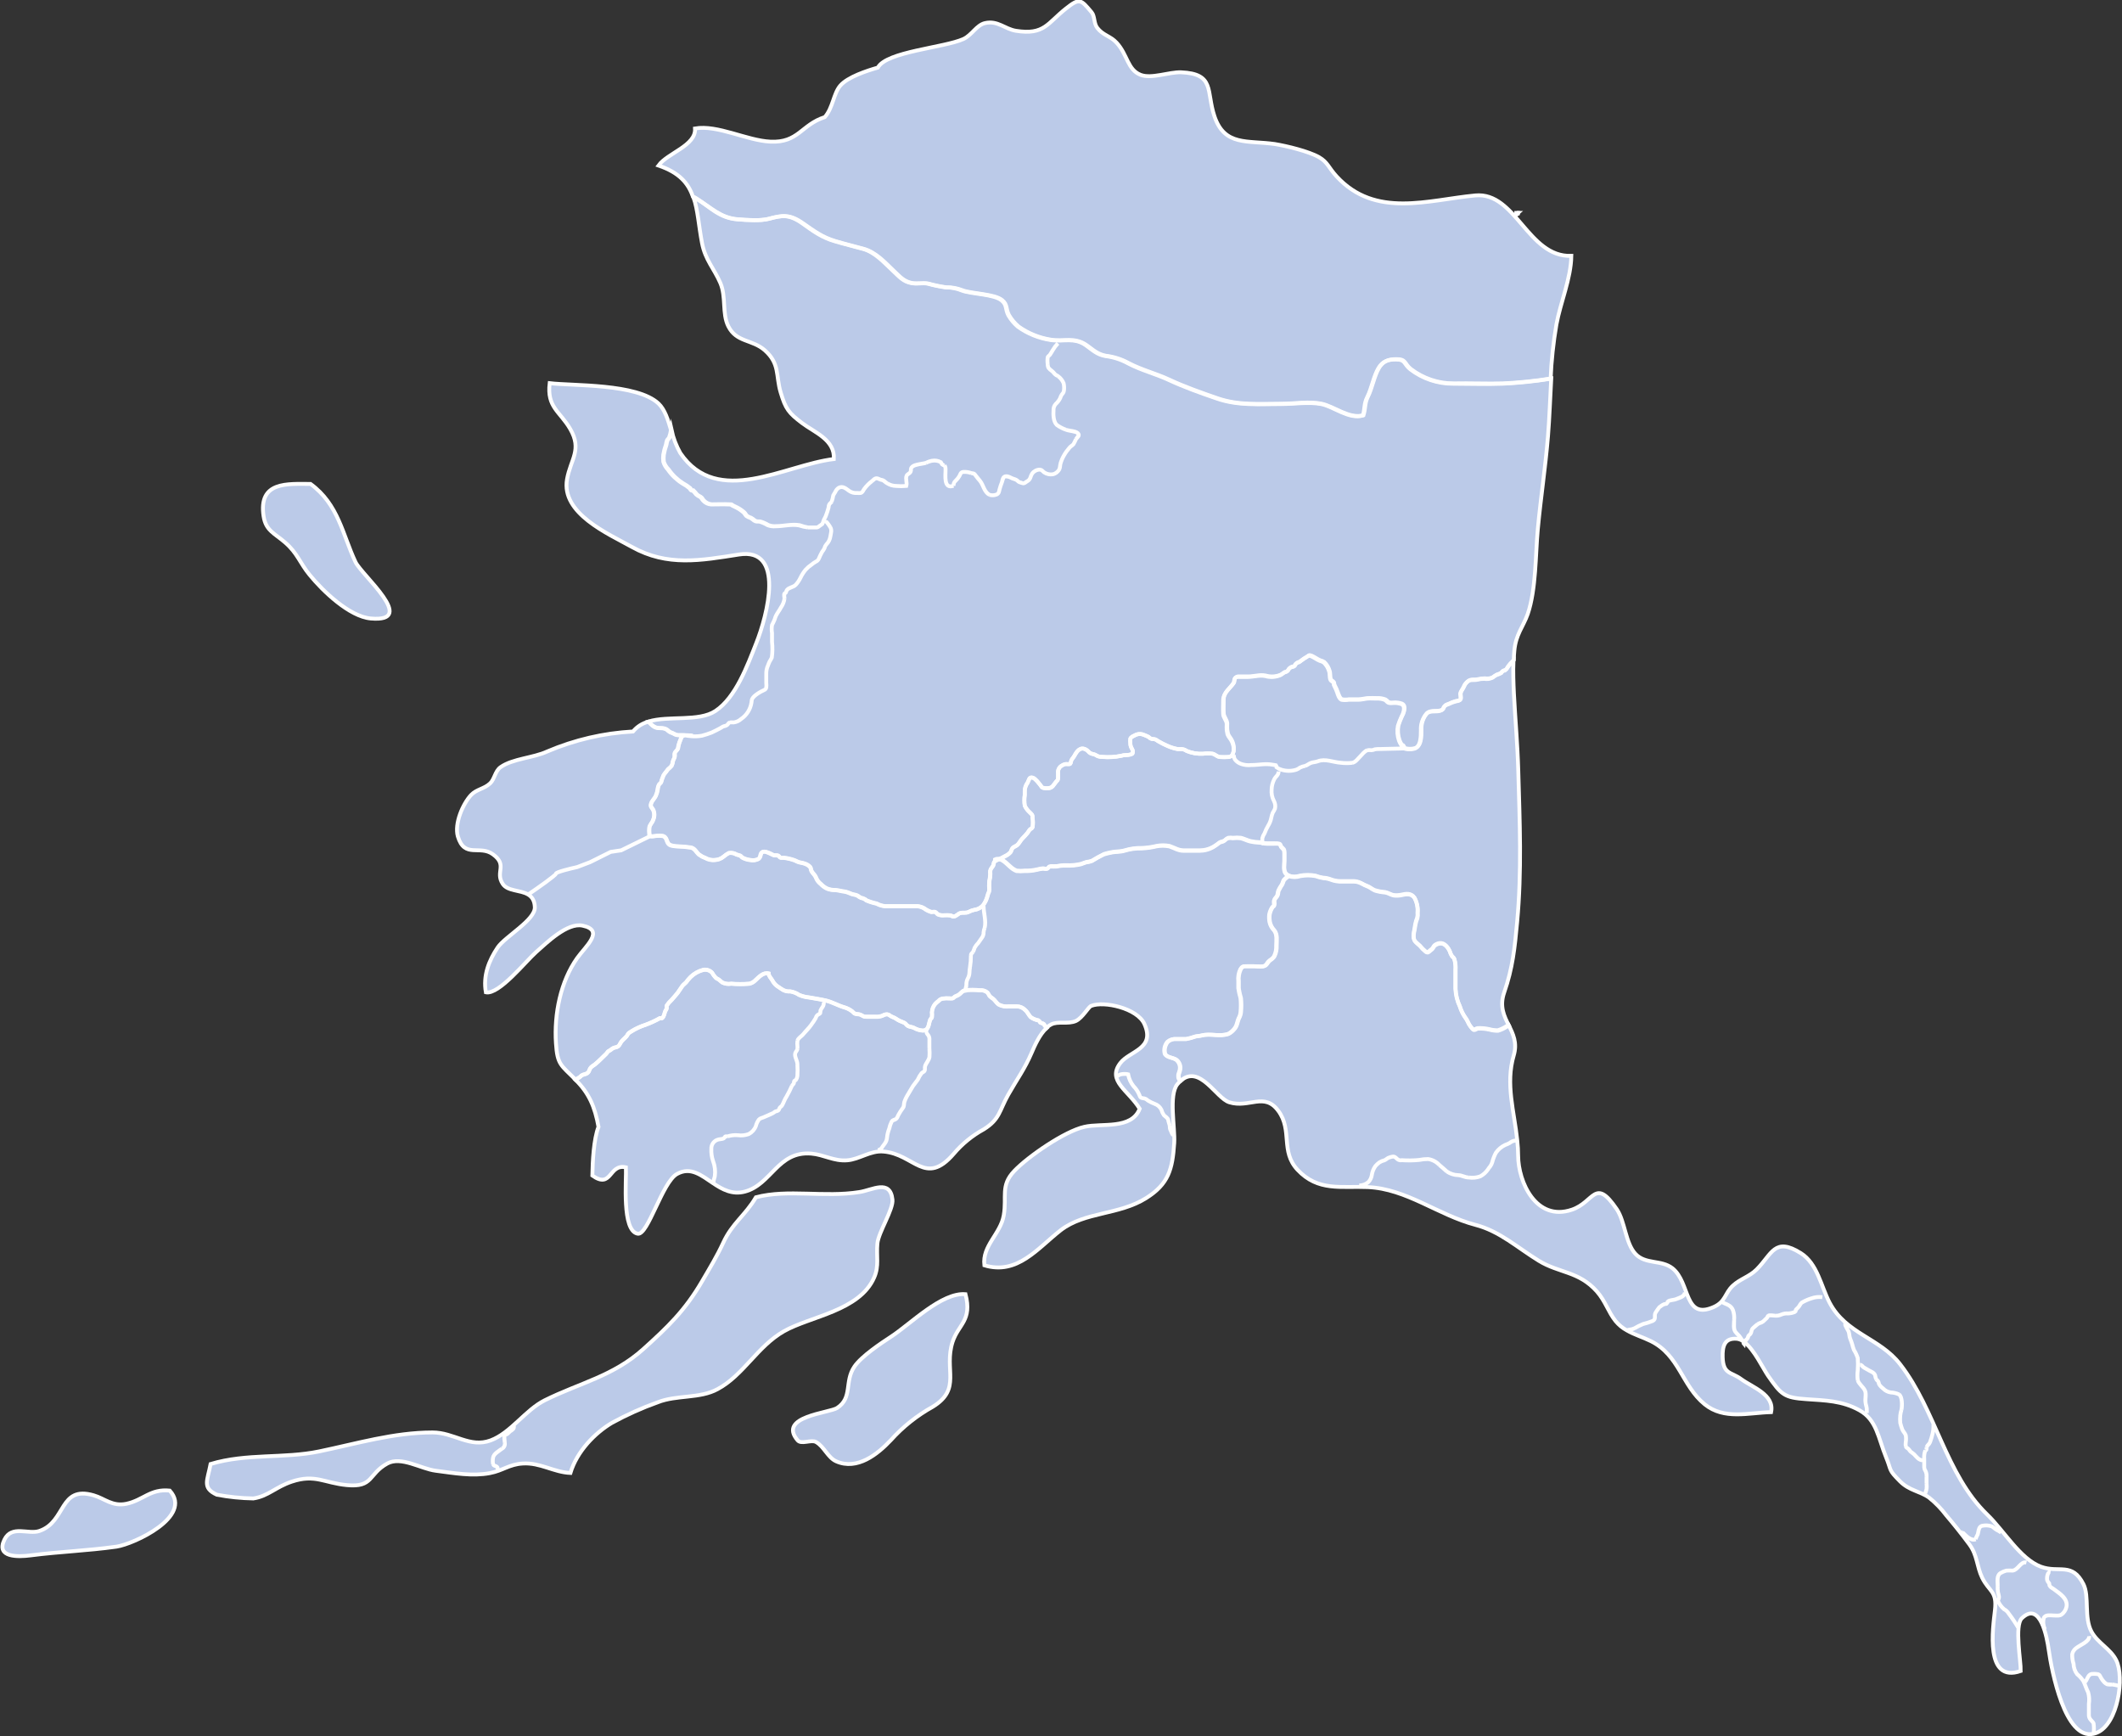 <svg width="550" height="450" viewBox="0 0 550 450" fill="none" xmlns="http://www.w3.org/2000/svg">
<rect x="0" y="0" width="550" height="450" fill="#333333" stroke="none"/>
<g clip-path="url(#clip0_13918_6310)">
<path d="M393.432 55.178V55.417L393 55.633V55.178H393.432Z" fill="#BBCAE8"/>
<path d="M393.353 55.178C393.227 55.28 393.102 55.36 393 55.462V55.178H393.353Z" fill="#BBCAE8"/>
<path d="M250.249 335.401C244.108 334.878 236.023 343.091 231.019 346.366C228.404 348.073 223.264 351.485 221.444 354.181C218.794 358.094 221.057 362.222 216.975 364.884C214.962 366.204 201.464 367.057 206.74 373.279C207.73 374.416 210.231 373.017 211.482 373.699C213.575 374.837 214.553 377.76 216.736 378.716C222.183 381.116 227.437 376.896 230.883 373.244C234.01 369.765 237.696 366.832 241.788 364.566C249.339 359.891 244.586 355 246.894 347.777C248.43 343.125 252.023 342.272 250.249 335.401Z" fill="#BBCAE8"/>
<path d="M195.926 310.286C193.162 314.995 189.773 316.986 187.431 322.116C185.85 325.528 184.019 328.554 181.972 332.046C177.56 339.633 173 343.978 166.768 349.597C158.944 356.66 150.313 358.366 141.227 362.882C136.189 365.373 132.402 371.345 127.171 373.29C121.736 375.303 117.664 371.208 112.092 371.231C102.062 371.231 92.385 374.143 82.719 376.145C73.485 378.056 63.967 376.6 54.585 379.409C53.777 383.675 52.31 385.597 56.211 387.372C59.328 387.96 62.489 388.283 65.661 388.338C69.482 387.77 71.404 385.381 75.645 383.971C81.672 381.969 84.038 384.323 89.883 384.881C96.843 385.552 95.41 382.014 100.379 379.284C103.973 377.317 109.101 380.661 112.888 381.15C117.801 381.787 122.463 382.628 126.944 381.775C130.355 381.138 131.913 379.5 135.496 379.284C140.044 379 143.524 381.559 147.845 381.73C149.54 376.122 154.191 371.368 158.615 368.74C162.422 366.657 166.388 364.877 170.475 363.417C175.365 361.472 181.381 362.53 185.987 360.004C192.673 356.433 196.346 348.88 203.192 345.001C210.038 341.123 222.786 339.746 226.573 331.079C227.915 328.008 227.096 325.596 227.414 322.252C227.676 319.386 231.599 313.38 231.315 310.878C230.678 305.35 226.016 308.284 222.706 308.819C213.7 310.389 204.216 308.102 195.926 310.286Z" fill="#BBCAE8"/>
<path d="M407.306 66.416C396.014 66.803 392.909 49.752 382.413 50.753C370.256 51.891 356.531 56.759 346.478 45.828C344.328 43.496 344.203 42.177 341.929 40.846C339.188 39.288 333.457 37.923 330.466 37.434C323.393 36.41 317.434 38.071 314.796 30.211C312.635 23.762 314.989 19.2 306.153 18.837C303.071 18.723 298.454 20.599 295.657 19.496C292.245 18.154 292.325 14.321 289.459 11.181C287.856 9.418 285.934 9.293 284.422 7.314C283.5 6.097 283.83 4.3 282.966 3.276C280.157 -0.068 279.861 -0.489 276.302 2.332C271.469 6.154 270.696 9.236 263.372 8.087C260.484 7.633 258.642 5.335 255.344 6.086C253.126 6.597 251.932 9.202 249.76 10.203C244.768 12.478 229.814 13.434 227.562 17.619C224.742 18.427 219.727 20.053 217.805 22.317C216.054 24.376 215.917 28.061 213.814 30.45C207.65 32.44 206.991 37.172 199.678 36.808C193.56 36.513 186.032 32.383 180.176 33.396C180.483 37.843 173.034 39.754 170.703 42.996C181.188 46.556 180.028 53.483 181.825 62.901C182.655 67.246 185.009 69.59 186.567 73.218C188.125 76.847 186.965 81.101 188.636 84.445C190.74 88.665 194.811 87.8 198.064 90.644C202.044 94.147 200.895 97.196 202.192 101.552C203.488 105.909 204.307 106.91 207.741 109.514C210.914 111.937 216.304 113.837 215.986 118.853C203.317 120.343 185.884 131.535 176.184 117.283C173.91 113.95 173.716 107.365 170.68 104.51C165.085 99.266 148.425 99.96 142.467 99.232C141.705 105.511 145.15 106.534 147.789 111.095C150.927 116.521 147.902 118.91 146.97 124.119C145.389 132.98 157.58 138.224 163.812 141.693C173.011 146.812 181.654 145.185 191.525 143.638C203.579 141.75 198.882 159.426 196.005 166.637C193.731 172.393 190.706 180.708 185.43 184.188C179.744 187.919 168.372 183.893 164.028 189.466C156.376 189.884 148.856 191.635 141.807 194.642C138.214 196.325 132.846 196.484 129.696 198.714C128.275 199.715 128.138 201.842 126.99 202.911C125.432 204.378 123.498 204.401 122.031 205.948C119.928 208.223 117.687 213.319 118.62 216.651C120.36 222.475 124.306 218.79 127.717 221.303C131.629 224.136 128.195 225.853 130.265 228.981C132.152 231.825 138.373 229.596 138.577 234.998C138.703 238.32 130.879 242.597 128.945 245.44C126.671 248.853 125.113 252.697 125.886 257.065C129.298 257.759 136.28 248.944 138.941 246.612C141.602 244.28 146.97 238.934 150.95 239.787C156.807 240.993 151.678 245.179 149.54 248.204C145.253 254.267 143.558 262.673 144.047 270.214C144.411 275.901 145.355 275.901 149.13 279.689C152.622 283.101 154.18 286.719 155.101 291.883C153.85 295.067 153.566 300.914 153.509 304.508C158.626 308.114 157.705 301.369 162.208 302.381C162.379 305.612 161.071 318.84 165.267 319.58C167.928 320.046 171.624 306.214 175.445 304.099C181.756 300.607 185.52 310.605 192.98 308.649C199.94 306.851 201.543 298.059 210.266 298.787C213.518 299.06 216.099 300.789 219.522 300.527C222.763 300.288 225.561 297.934 228.984 298.252C236.944 298.901 239.787 307.409 247.179 298.832C249.364 296.257 252.005 294.105 254.968 292.485C259.165 289.869 258.971 287.64 261.303 283.522C263.634 279.405 265.556 276.879 267.352 272.682C268.262 270.555 269.911 266.699 272.424 265.403C274.21 264.47 276.814 265.403 278.861 264.493C280.589 263.674 282.056 260.898 282.807 260.591C286.116 259.26 294.793 261.183 296.624 265.289C299.523 271.75 292.768 272.239 290.369 275.401C286.855 280.008 292.461 282.453 295.395 287.242C293.269 292.713 285.513 290.882 281.055 291.928C275.961 293.065 266.465 299.594 262.86 303.394C259.256 307.193 260.995 309.979 260.165 314.836C259.335 319.693 254.536 322.708 255.139 327.815C263.691 330.42 268.979 323.356 274.926 318.715C281.192 313.892 290.016 314.836 297.078 310.389C302.844 306.749 303.902 302.996 304.345 296.103C304.595 292.235 302.855 283.67 305.175 280.872C310.531 274.457 315.069 284.353 318.696 285.501C323.893 287.128 327.794 282.749 331.456 287.776C335.117 292.804 331.922 298.195 336.391 302.996C341.724 308.683 347.649 307.193 354.586 307.488C364.718 307.921 372.781 314.734 382.561 317.293C388.815 318.931 393.353 323.163 398.925 326.575C404.224 329.828 409.25 329.225 413.992 334.537C416.267 337.153 416.892 339.781 418.837 342.215C421.111 345.104 424.875 345.866 427.934 347.39C435.36 351.053 435.986 358.947 441.91 363.77C446.937 367.865 453.282 365.954 459.127 365.806C460.083 361.256 454.26 359.379 451.349 357.229C448.802 355.341 446.698 356.092 446.573 351.542C446.505 348.767 447.028 346.549 450.235 346.799C453.441 347.049 456.637 353.897 458.343 356.376C461.754 361.267 462.471 362.064 468.27 362.45C473.183 362.791 477.527 362.826 482.03 365.328C486.534 367.83 486.897 372.528 488.922 377.476C490.434 381.184 489.433 380.593 492.515 383.709C494.971 386.2 497.724 386.257 500.134 388.009C501.784 389.338 503.262 390.866 504.535 392.559C506.48 394.834 508.618 397.507 510.54 400.111C512.621 402.932 512.416 405.799 513.849 408.756C515.68 412.43 517.738 412.1 517.147 417.173C516.646 421.598 514.429 436.157 523.822 432.893C523.913 430.493 522.173 421.132 524.095 419.243C528.951 414.523 530.679 424.487 531.066 427.285C531.885 433.177 535.615 452.309 543.575 448.897C548.863 446.622 550.625 434.565 548.385 430.129C546.884 427.16 543.598 425.727 541.983 422.735C540.015 419.084 541.482 413.636 539.913 410.474C536.991 404.65 533.602 407.641 528.882 405.924C523.538 403.945 519.33 396.619 514.975 392.422C504.171 382.026 501.692 365.43 492.39 353.453C487.114 346.628 478.414 345.616 474.127 337.529C471.853 333.195 470.977 327.394 466.656 324.664C459.832 320.387 459.196 324.892 455.204 328.884C453.35 330.749 450.917 331.329 449.029 333.093C446.891 335.083 447.187 337.256 444.048 338.632C436.304 342.044 438.067 332.33 433.382 328.577C430.482 326.302 426.388 327.644 423.784 324.846C421.18 322.048 421.111 316.474 418.939 313.255C413.253 304.906 413.14 311.435 407.306 313.403C398.015 316.543 393.409 306.169 393.387 299.424C393.387 290.324 389.668 282.135 392.25 273.388C394.24 266.677 387.235 264.026 389.714 256.929C391.886 250.684 392.431 245.486 393.057 238.729C394.285 225.455 393.728 212.784 393.353 199.533C393.171 192.776 392.557 186.111 392.215 179.445C391.982 175.873 391.982 172.29 392.215 168.719C392.591 164.488 394.49 162.577 395.695 159.187C397.867 152.783 397.685 143.809 398.299 137.223C399.05 129.124 400.278 121.162 400.938 113.12C401.722 103.679 401.563 93.362 403.28 84.104C404.474 78.451 407.192 72.297 407.306 66.416Z" fill="#BBCAE8"/>
<path d="M80.49 125.416C74.566 125.416 66.912 124.643 68.322 133.81C68.902 137.564 71.199 138.224 73.951 140.635C77.101 143.376 77.704 145.856 80.195 148.916C83.674 153.193 90.588 159.813 96.115 160.29C108.431 161.348 93.693 148.995 92.135 145.64C88.769 138.52 87.757 130.717 80.49 125.416Z" fill="#BBCAE8"/>
<path d="M43.998 386.302C38.96 385.779 37.175 388.771 32.774 389.715C29.089 390.477 27.179 388.373 24.291 387.531C15.284 384.903 17.217 394.356 10.235 396.756C7.301 397.768 3.048 395.129 1.137 399.031C-1.137 403.705 4.731 403.501 7.835 403.103C15.602 402.102 22.619 401.897 30.204 400.828C34.662 400.157 50.105 393.048 43.998 386.302Z" fill="#BBCAE8"/>
<path d="M250.249 335.401C244.108 334.878 236.023 343.091 231.019 346.366C228.404 348.073 223.264 351.485 221.444 354.181C218.794 358.094 221.057 362.222 216.975 364.884C214.962 366.204 201.464 367.057 206.74 373.279C207.73 374.416 210.231 373.017 211.482 373.699C213.575 374.837 214.553 377.76 216.736 378.716C222.183 381.116 227.437 376.896 230.883 373.244C234.01 369.765 237.696 366.832 241.788 364.566C249.339 359.891 244.586 355 246.894 347.777C248.429 343.125 252.023 342.272 250.249 335.401Z" stroke="white" stroke-miterlimit="10"/>
<path d="M80.49 125.416C74.566 125.416 66.912 124.643 68.322 133.81C68.902 137.564 71.199 138.224 73.951 140.635C77.101 143.376 77.704 145.856 80.195 148.916C83.674 153.193 90.588 159.813 96.115 160.29C108.431 161.348 93.693 148.995 92.135 145.64C88.769 138.52 87.757 130.717 80.49 125.416Z" stroke="white" stroke-miterlimit="10"/>
<path d="M43.998 386.302C38.96 385.779 37.175 388.771 32.774 389.715C29.089 390.477 27.179 388.373 24.291 387.531C15.284 384.903 17.217 394.356 10.235 396.756C7.301 397.768 3.048 395.129 1.137 399.031C-1.137 403.705 4.731 403.501 7.835 403.103C15.602 402.102 22.619 401.897 30.204 400.828C34.662 400.157 50.105 393.048 43.998 386.302Z" stroke="white" stroke-miterlimit="10"/>
<path d="M452.031 348.266C452.178 348.368 452.122 348.323 452.031 348.266Z" stroke="white" stroke-miterlimit="10"/>
<path d="M451.997 348.061C451.793 348.061 451.929 348.175 451.997 348.255C452.025 348.076 452.091 347.905 452.191 347.754C452.048 347.648 451.9 347.549 451.747 347.458C451.868 347.642 451.953 347.846 451.997 348.061Z" stroke="white" stroke-miterlimit="10"/>
<path d="M393.432 55.178H393.353C393.227 55.28 393.102 55.36 393 55.462V55.621L393.432 55.417V55.178Z" stroke="white" stroke-miterlimit="10"/>
<path d="M393 55.178V55.462C393.102 55.36 393.227 55.28 393.353 55.178H393Z" stroke="white" stroke-miterlimit="10"/>
<path d="M132.277 370.913C131.959 371.129 131.834 371.356 131.55 371.584M132.277 370.913C131.959 371.129 131.697 371.459 131.55 371.584M132.277 370.913C132.869 370.48 133.301 370.31 133.176 369.491M131.55 371.584C131.265 371.811 130.924 371.789 130.833 371.925M131.55 371.584C131.402 371.709 130.924 371.789 130.833 371.925M130.833 371.925C130.549 372.369 130.833 373.449 130.833 373.972M130.833 371.925C130.583 372.369 130.833 373.449 130.833 373.972M130.833 373.972C130.882 374.267 130.835 374.569 130.7 374.835C130.565 375.101 130.349 375.317 130.082 375.451M130.082 375.451C129.332 376.031 128.013 376.702 127.808 377.726M130.082 375.451C129.298 376.088 127.979 376.759 127.808 377.726M127.808 377.726C127.694 378.312 127.694 378.915 127.808 379.501M127.808 379.501C128.115 380.115 129.252 379.796 128.945 380.865C129.195 379.796 128.058 380.115 127.808 379.501ZM222.74 308.933C213.643 310.389 204.216 308.102 195.926 310.286C193.162 314.995 189.773 316.986 187.431 322.116C185.85 325.528 184.019 328.554 181.972 332.046C177.56 339.633 173 343.978 166.768 349.597C158.944 356.66 150.313 358.367 141.227 362.882C136.189 365.373 132.402 371.345 127.171 373.29C121.736 375.303 117.664 371.208 112.092 371.231C102.062 371.231 92.385 374.143 82.719 376.145C73.485 378.056 63.967 376.6 54.585 379.409C53.777 383.675 52.31 385.597 56.211 387.372C59.328 387.96 62.489 388.283 65.661 388.338C69.482 387.77 71.404 385.381 75.645 383.971C81.672 381.969 84.038 384.323 89.883 384.881C96.843 385.552 95.41 382.014 100.379 379.284C103.973 377.317 109.101 380.661 112.888 381.15C117.801 381.787 122.463 382.629 126.944 381.775C130.355 381.138 131.913 379.501 135.496 379.284C140.044 379 143.524 381.559 147.845 381.73C149.54 376.122 154.191 371.368 158.615 368.74C162.422 366.657 166.388 364.877 170.475 363.417C175.365 361.472 181.381 362.53 185.987 360.005C192.673 356.433 196.346 348.88 203.192 345.001C210.038 341.123 222.786 339.746 226.573 331.079C227.915 328.008 227.096 325.596 227.414 322.252C227.676 319.386 231.599 313.38 231.315 310.878C230.712 305.464 226.05 308.455 222.74 308.933Z" stroke="white" stroke-miterlimit="10"/>
<path d="M327.26 218.392C327.658 218.493 328.066 218.546 328.477 218.551H330.148C330.569 218.551 331.547 218.539 331.774 218.744C332.002 218.949 331.911 219.165 332.093 219.381C332.661 220.075 332.934 219.904 332.934 220.951C332.934 221.633 332.934 222.327 332.934 223.01C332.934 224.022 332.616 225.671 333.366 226.422C333.582 226.629 333.827 226.801 334.094 226.934C333.651 227.457 332.991 227.696 332.696 228.378C332.605 228.688 332.487 228.988 332.343 229.277C332.229 229.482 332.127 229.561 331.956 229.868C331.786 230.176 331.627 230.437 331.445 230.824C331.263 231.211 331.376 231.745 331.092 232.212C330.808 232.678 330.467 232.837 330.319 233.44C330.319 233.781 330.433 234.168 330.319 234.578C330.205 234.987 330.08 234.816 329.853 235.123C329.472 235.715 329.213 236.376 329.091 237.069C329.024 237.718 329.055 238.373 329.182 239.014C329.358 239.8 329.752 240.522 330.319 241.095C331.206 242.233 330.91 243.666 330.91 245.053C330.961 245.973 330.785 246.891 330.398 247.726C330.103 248.375 329.477 248.671 329.102 248.989C328.727 249.308 328.499 249.819 328.158 250.127C327.51 250.741 325.884 250.411 325.02 250.411C324.405 250.411 323.791 250.411 323.177 250.411C322.313 250.388 321.995 250.468 321.585 251.241C321.147 252.194 320.974 253.247 321.085 254.29C321.085 254.904 321.085 255.518 321.085 256.121C321.219 257.001 321.413 257.872 321.665 258.726C321.773 259.921 321.773 261.124 321.665 262.32C321.605 262.898 321.423 263.456 321.13 263.958C320.857 264.584 320.744 265.323 320.471 265.926C320.323 266.248 320.124 266.544 319.879 266.802C319.486 267.267 319.008 267.653 318.469 267.939C316.24 268.747 313.796 267.757 311.521 268.36C311.044 268.496 310.441 268.496 309.906 268.622C309.127 268.909 308.324 269.13 307.507 269.281H306.552C306.029 269.281 305.494 269.281 304.971 269.281C304.562 269.238 304.149 269.281 303.757 269.406C303.366 269.532 303.005 269.737 302.697 270.009C302.349 270.429 302.105 270.925 301.984 271.456C301.864 271.988 301.87 272.54 302.003 273.069C302.378 274.07 304.152 274.07 304.96 274.65C305.374 274.982 305.68 275.429 305.838 275.936C305.996 276.443 305.999 276.985 305.847 277.494C305.733 278.074 305.426 278.381 305.517 279.052C305.526 279.33 305.617 279.599 305.778 279.826C305.862 279.923 305.967 280.001 306.085 280.053C305.757 280.334 305.453 280.642 305.176 280.974C302.856 283.772 304.596 292.337 304.345 296.205C303.902 303.098 302.844 306.851 297.079 310.491C290.017 314.939 281.192 313.995 274.927 318.817C268.979 323.458 263.691 330.522 255.139 327.917C254.537 322.81 259.336 319.796 260.166 314.939C260.996 310.082 259.256 307.295 262.861 303.496C266.466 299.697 275.961 293.168 281.056 292.03C285.514 290.984 293.269 292.815 295.396 287.344C292.462 282.555 286.856 280.11 290.369 275.503C292.769 272.341 299.524 271.852 296.624 265.391C294.793 261.285 286.116 259.363 282.807 260.693C282.057 261.001 280.59 263.776 278.861 264.595C276.814 265.505 274.21 264.572 272.425 265.505C272.013 265.72 271.63 265.987 271.287 266.301L270.764 265.778C270.731 265.617 270.646 265.472 270.523 265.363C270.4 265.255 270.246 265.189 270.082 265.175L269.616 264.959C269.512 264.742 269.351 264.557 269.15 264.424C268.759 264.35 268.377 264.231 268.012 264.072C267.69 263.933 267.385 263.757 267.103 263.549C266.534 262.934 266.341 262.252 265.658 261.694C265.388 261.411 265.064 261.184 264.704 261.028C264.345 260.871 263.958 260.789 263.566 260.785C262.872 260.785 262.167 260.785 261.485 260.785C260.622 260.892 259.745 260.75 258.96 260.375C258.233 259.954 257.96 259.26 257.311 258.748C257.008 258.573 256.729 258.359 256.481 258.111C256.32 257.788 256.13 257.479 255.913 257.19C255.635 256.964 255.315 256.797 254.971 256.697C254.627 256.597 254.267 256.568 253.911 256.61C252.671 256.479 251.421 256.479 250.181 256.61M327.26 218.392C327.26 218.448 327.26 218.505 327.26 218.551C327.26 218.596 327.26 218.448 327.26 218.392ZM327.26 218.392C326.962 218.317 326.657 218.271 326.35 218.255C325.584 218.229 324.823 218.13 324.076 217.959C323.245 217.743 322.461 217.322 321.631 217.118C320.943 217.044 320.249 217.044 319.561 217.118C319.162 217.049 318.755 217.049 318.356 217.118C317.878 217.3 317.696 217.652 317.218 217.902C316.741 218.153 316.422 218.084 316.081 218.323C315.568 218.742 315.024 219.122 314.455 219.461C313.414 220.049 312.239 220.362 311.043 220.371C309.645 220.371 308.246 220.371 306.836 220.371C305.426 220.371 304.493 219.688 303.14 219.233C302.014 219.007 300.855 219.007 299.729 219.233C298.502 219.532 297.249 219.708 295.987 219.756C294.47 219.718 292.957 219.925 291.507 220.371C290.313 220.735 289.13 220.587 287.959 220.871C287.355 220.984 286.759 221.132 286.173 221.315C285.101 221.835 284.057 222.412 283.046 223.044C282.57 223.22 282.073 223.335 281.568 223.385C281.113 223.499 280.692 223.726 280.237 223.863C278.986 224.16 277.701 224.282 276.416 224.227C275.587 224.198 274.758 224.274 273.948 224.454C273.433 224.482 272.917 224.482 272.402 224.454C271.64 224.557 272.004 224.761 271.515 225.023C271.026 225.285 270.73 225.023 270.378 225.023C269.881 225.06 269.39 225.148 268.911 225.285C267.839 225.54 266.738 225.655 265.636 225.626C264.94 225.694 264.239 225.694 263.543 225.626C263 225.413 262.5 225.105 262.065 224.716C261.326 224.124 260.257 222.85 259.12 222.555L259.017 222.611C258.625 222.777 258.245 222.971 257.88 223.192C257.437 223.624 257.721 223.783 257.482 224.272C257.243 224.761 256.834 225.012 256.709 225.614C256.681 225.902 256.681 226.191 256.709 226.479C256.699 227.108 256.619 227.733 256.47 228.344C256.421 229.102 256.421 229.862 256.47 230.619C256.444 230.957 256.339 231.285 256.163 231.575C256.046 231.91 255.948 232.252 255.867 232.598C255.651 233.269 255.333 233.902 254.923 234.475C254.364 235.184 253.546 235.642 252.649 235.749C252.133 235.849 251.635 236.025 251.171 236.272C250.42 236.705 249.772 236.363 248.896 236.614C248.282 236.807 247.873 237.512 247.168 237.489C246.792 237.489 246.77 237.307 246.463 237.228C245.917 237.146 245.364 237.127 244.814 237.171C244.258 237.245 243.693 237.171 243.176 236.955C242.881 236.807 242.699 236.454 242.437 236.329C242.176 236.204 241.8 236.329 241.47 236.329C240.77 236.129 240.114 235.797 239.537 235.351C238.811 234.932 237.973 234.745 237.138 234.816H233.578C232.191 234.816 230.804 234.816 229.416 234.816C228.657 234.744 227.922 234.516 227.256 234.145C226.355 233.958 225.476 233.684 224.629 233.326C224.376 233.085 224.073 232.903 223.742 232.792C223.406 232.74 223.085 232.62 222.798 232.439C222.415 232.101 221.94 231.887 221.433 231.825C221.039 231.756 220.657 231.633 220.296 231.461C219.69 231.179 219.04 231.005 218.374 230.949C217.778 230.808 217.174 230.702 216.566 230.631C215.836 230.659 215.108 230.535 214.428 230.267C213.814 229.972 213.259 229.567 212.791 229.072C212.215 228.636 211.777 228.044 211.528 227.366C211.267 226.718 210.71 226.32 210.391 225.739C210.186 225.364 210.289 225.023 210.016 224.659C209.609 224.231 209.094 223.921 208.526 223.76C208.037 223.578 207.616 223.578 207.139 223.43C206.661 223.283 206.309 223.032 205.865 222.884C205.018 222.589 204.141 222.386 203.25 222.282C203.004 222.299 202.757 222.299 202.51 222.282C201.987 222.168 202.112 221.918 201.714 221.713C201.316 221.508 200.953 221.713 200.577 221.599C200.202 221.485 199.918 221.258 199.611 221.144C199.11 220.939 198.223 220.519 197.655 220.78C197.086 221.042 197.336 222.066 196.643 222.577C195.997 222.907 195.26 223.007 194.55 222.862C193.843 222.792 193.156 222.588 192.526 222.259C192.253 222.122 192.151 221.838 191.878 221.713C191.605 221.588 191.252 221.565 190.968 221.44C190.365 221.065 189.644 220.923 188.944 221.042C188.466 221.296 188.02 221.606 187.613 221.963C186.975 222.503 186.175 222.816 185.339 222.85C184.482 222.938 183.619 222.755 182.871 222.327C182.587 222.225 182.309 222.103 182.041 221.963C181.848 221.838 181.291 221.497 181.143 221.383C180.483 220.803 180.187 219.893 179.141 219.62C177.841 219.435 176.531 219.325 175.218 219.29C174.502 219.199 173.558 219.085 173.182 218.483C172.807 217.88 172.819 216.97 171.92 216.64C171.238 216.531 170.544 216.531 169.862 216.64C169.6 216.64 168.827 216.788 168.622 216.64M168.622 216.64C168.418 216.492 168.418 216.469 168.349 216.037C168.298 215.515 168.298 214.989 168.349 214.467C168.452 213.66 169.1 213.227 169.339 212.454C169.524 212.041 169.62 211.593 169.62 211.14C169.62 210.687 169.524 210.24 169.339 209.827C168.986 209.212 168.577 209.099 168.782 208.302C168.986 207.506 169.68 206.96 169.998 206.278C170.25 205.732 170.422 205.154 170.51 204.56C170.544 204.112 170.667 203.674 170.874 203.275C171.079 202.99 171.317 202.945 171.42 202.638C171.488 202.327 171.583 202.022 171.704 201.728C171.841 201.455 171.92 201.091 172.057 200.829C172.193 200.568 172.511 200.249 172.659 200.033C172.816 199.789 172.991 199.557 173.182 199.339C173.513 199.078 173.822 198.788 174.104 198.475C174.299 198.092 174.419 197.675 174.456 197.246C174.558 196.86 174.82 196.461 174.911 196.109C175.002 195.756 174.911 195.506 174.911 195.21C174.911 194.914 175.627 194.391 175.764 193.948C175.839 193.369 175.981 192.8 176.185 192.253C176.378 191.912 176.526 191.286 176.719 191.013C176.912 190.74 177.072 190.66 177.504 190.49C177.292 190.478 177.079 190.478 176.867 190.49C176.526 190.49 176.185 190.49 175.843 190.49C175.138 190.49 174.934 190.194 174.331 189.944C173.965 189.852 173.623 189.681 173.33 189.443C173.027 189.108 172.632 188.87 172.193 188.761C171.215 188.545 170.487 188.84 169.578 188.294C169.023 187.952 168.527 187.522 168.111 187.021C166.527 187.416 165.112 188.309 164.074 189.568C156.422 189.986 148.902 191.738 141.853 194.744C138.259 196.427 132.892 196.586 129.742 198.816C128.32 199.817 128.184 201.944 127.035 203.013C125.477 204.48 123.544 204.503 122.077 206.05C119.973 208.325 117.733 213.421 118.666 216.754C120.406 222.577 124.352 218.892 127.763 221.406C131.675 224.238 128.241 225.956 130.311 229.084C131.588 231.008 134.85 230.609 136.889 231.825M168.622 216.64L161.003 220.371L158.274 220.78L152.963 223.43L149.586 224.716C147.755 225.114 144.093 226.013 144.093 226.422C144.093 226.831 139.29 230.195 136.889 231.825M250.181 256.61L249.931 256.667C249.351 256.826 248.93 257.486 248.441 257.804C248.159 257.96 247.867 258.097 247.566 258.214C247.304 258.339 247.179 258.612 246.883 258.703C246.589 258.742 246.291 258.742 245.996 258.703C245.427 258.669 244.856 258.692 244.291 258.771C243.883 258.845 243.513 259.058 243.244 259.374C242.917 259.619 242.613 259.894 242.335 260.193C241.86 260.793 241.579 261.523 241.527 262.286C241.567 262.713 241.567 263.144 241.527 263.571C241.414 263.969 241.198 263.935 241.084 264.242C240.64 265.3 240.811 267.052 239.116 267.052C238.313 266.993 237.534 266.747 236.842 266.335C236.364 266.096 235.739 266.085 235.33 265.869C234.92 265.653 234.829 265.266 234.329 265.016C233.829 264.766 233.34 264.652 232.839 264.367L231.861 263.765C231.6 263.629 231.331 263.511 231.054 263.412C230.553 263.196 230.519 262.912 229.917 262.843C229.514 262.845 229.12 262.959 228.779 263.173C228.193 263.414 227.558 263.516 226.926 263.469H224.538C223.696 263.492 223.719 263.241 222.98 262.934C222.457 262.707 221.831 262.889 221.32 262.513C221.069 262.331 220.99 262.138 220.762 261.99C220.177 261.565 219.523 261.241 218.829 261.035C217.226 260.591 215.736 259.681 214.121 259.294C212.677 258.942 211.164 258.76 209.709 258.475C208.812 258.389 207.934 258.167 207.105 257.816C206.422 257.351 205.646 257.04 204.83 256.906C204.204 256.957 203.576 256.839 203.011 256.565C202.419 256.257 201.862 255.837 201.282 255.427C200.808 255.038 200.42 254.554 200.145 254.005C199.815 253.459 199.201 252.925 199.201 252.254C197.825 251.912 196.722 253.175 195.79 254.005C195.361 254.459 194.807 254.776 194.198 254.915C192.635 255.04 191.064 255.04 189.501 254.915C188.729 255.047 187.936 254.94 187.227 254.608C186.749 254.312 186.51 253.96 186.089 253.721C185.909 253.639 185.734 253.544 185.566 253.437C185.151 253.013 184.795 252.535 184.509 252.015C184.216 251.721 183.855 251.504 183.458 251.385C183.061 251.266 182.64 251.248 182.234 251.332C180.999 251.653 179.87 252.292 178.959 253.186C178.542 253.604 178.161 254.057 177.822 254.54C177.526 254.881 177.208 255.006 176.81 255.541C176.412 256.075 176.207 256.496 175.673 257.213C175.138 257.929 174.581 258.498 174.001 259.169C173.541 259.582 173.136 260.052 172.796 260.568C172.728 260.807 172.796 261.001 172.796 261.239C172.693 261.729 172.614 261.535 172.375 262.115C172.136 262.695 172.125 263.423 171.59 263.833C171.499 263.833 171.135 263.833 171.033 263.833C169.858 264.511 168.629 265.093 167.36 265.573C166.069 265.974 164.831 266.532 163.676 267.234C163.55 267.313 163.084 267.598 163.016 267.666C162.698 267.928 162.698 268.144 162.447 268.462C162.015 268.997 161.344 269.497 161.003 269.986C160.662 270.476 160.617 270.931 159.991 271.26C159.777 271.355 159.551 271.42 159.32 271.454C158.926 271.568 158.566 271.779 158.274 272.068C158.126 272.182 157.751 272.352 157.66 272.421C157.398 272.648 157.353 272.853 157.125 273.069C156.204 273.922 155.329 274.9 154.317 275.719C153.896 276.106 153.259 276.379 152.963 276.857C152.668 277.334 152.679 277.755 152.258 278.062C151.837 278.37 151.257 278.37 150.814 278.643C150.564 278.779 150.507 278.972 150.154 279.189C149.802 279.405 149.472 279.564 149.154 279.769C145.401 276.004 144.457 276.004 144.093 270.316C143.604 262.775 145.299 254.369 149.586 248.307C151.724 245.281 156.852 241.095 150.996 239.889C147.016 239.036 141.648 244.382 138.987 246.714C136.326 249.046 129.344 257.861 125.932 257.167C125.159 252.8 126.717 248.955 128.991 245.543C130.925 242.699 138.748 238.422 138.623 235.101C138.557 233.354 137.863 232.406 136.889 231.825M250.181 256.61C250.25 256.155 250.443 255.723 250.477 255.245M250.181 256.61C250.25 256.155 250.477 255.723 250.477 255.245M250.477 255.245C250.443 254.643 250.581 254.043 250.875 253.516M250.875 253.516C251.455 252.492 251.193 251.696 251.421 250.593M250.875 253.516C251.421 252.492 251.193 251.73 251.421 250.593M251.421 250.593C251.582 249.631 251.658 248.656 251.648 247.681M251.648 247.681C251.648 247.044 251.876 247.158 252.194 246.726M251.648 247.681C251.671 247.044 251.876 247.158 252.194 246.726M252.194 246.726C252.361 246.356 252.506 245.976 252.626 245.588C252.879 245.141 253.193 244.732 253.559 244.371C253.889 243.95 254.15 243.461 254.491 243.029C254.812 242.61 254.97 242.088 254.935 241.561C254.979 241.195 255.07 240.835 255.208 240.492M255.208 240.492C255.651 238.684 254.923 236.67 254.935 234.805C254.935 236.614 255.651 238.627 255.208 240.492ZM303.458 293.02C303.618 293.338 303.777 293.953 304.05 294.157C303.822 293.953 303.618 293.338 303.458 293.02ZM303.458 293.02C303.151 292.485 303.242 292.315 303.174 291.678M303.458 293.02C303.174 292.485 303.242 292.315 303.174 291.678M303.174 291.678C303.083 291.293 302.973 290.914 302.844 290.54C302.731 289.937 302.753 290.017 302.333 289.574C302.139 289.369 301.832 289.198 301.662 289.005C301.365 288.562 301.142 288.074 301.002 287.56C300.639 286.86 300.02 286.326 299.274 286.07C298.653 285.841 298.059 285.547 297.5 285.194C297.169 284.846 296.717 284.638 296.237 284.614C295.544 284.489 295.555 284.421 295.316 283.772C294.962 282.924 294.449 282.152 293.804 281.498C293.086 280.602 292.602 279.543 292.394 278.415C291.791 278.244 289.414 278.21 289.755 279.279" stroke="white" stroke-miterlimit="10"/>
<path d="M363.865 193.97C364.621 194.215 365.427 194.266 366.208 194.118C368.277 193.891 368.277 190.888 368.277 189.25C368.194 187.672 368.724 186.123 369.756 184.928C370.87 183.949 372.508 184.711 373.645 184.063C374.191 183.756 373.918 183.551 374.293 183.13C374.668 182.71 374.896 182.732 375.43 182.493C376.011 182.199 376.621 181.966 377.25 181.8C377.625 181.72 378.273 181.663 378.467 181.299C378.66 180.935 378.467 180.184 378.467 179.798C378.558 179.149 379.081 178.683 379.354 178.012C379.565 177.466 379.923 176.99 380.389 176.636C381.185 175.999 381.958 176.385 382.879 176.158C383.476 176.001 384.092 175.925 384.71 175.93C385.42 176.053 386.151 175.954 386.802 175.646C387.123 175.38 387.469 175.147 387.837 174.952C388.259 174.828 388.667 174.66 389.054 174.452L389.259 174.133C389.457 173.929 389.725 173.808 390.009 173.792C390.487 173.485 390.589 173.121 390.908 172.654C391.199 172.294 391.535 171.973 391.908 171.699L392.261 171.358C392.158 174.122 392.261 177 392.386 179.684C392.727 186.349 393.341 193.015 393.523 199.771C393.898 213.023 394.456 225.694 393.227 238.968C392.602 245.725 392.056 250.923 389.884 257.167C388.599 260.841 389.861 263.332 391.101 265.801L390.532 266.074C389.834 266.546 389.067 266.907 388.258 267.143C387.579 267.15 386.902 267.066 386.245 266.893C385.189 266.632 384.101 266.528 383.015 266.586C382.743 266.642 382.39 266.972 382.072 266.949C381.753 266.927 381.367 266.313 381.173 266.085C380.616 265.414 380.434 264.549 379.843 263.81C379.219 262.928 378.74 261.953 378.421 260.921C377.733 259.475 377.346 257.904 377.284 256.303C377.284 254.676 377.284 253.038 377.284 251.412C377.351 250.473 377.251 249.529 376.988 248.625C376.806 248.17 376.738 248.272 376.397 247.908C376.126 247.49 375.919 247.034 375.783 246.555C375.055 245.031 373.861 243.905 372.121 244.928C371.7 245.179 371.621 245.452 371.405 245.77C371.189 246.089 371.029 246.123 370.768 246.362C370.29 246.794 370.108 247.055 369.54 246.68C368.993 246.228 368.494 245.721 368.05 245.167C367.652 244.769 366.833 244.223 366.606 243.689C366.117 242.506 366.765 240.879 366.856 239.742C366.963 239.124 367.142 238.52 367.391 237.944C367.481 237.522 367.504 237.088 367.459 236.659C367.583 235.291 367.298 233.917 366.64 232.712C365.73 231.518 364.479 231.711 363.228 232.007C362.578 232.147 361.909 232.174 361.25 232.086C360.488 231.95 359.896 231.472 359.078 231.313C358.16 231.249 357.252 231.081 356.371 230.813C355.598 230.471 355.063 229.937 354.301 229.675C353.54 229.413 352.982 228.97 352.22 228.708C351.648 228.523 351.047 228.446 350.446 228.481H347.911C346.862 228.525 345.815 228.347 344.84 227.958C344.252 227.743 343.635 227.62 343.009 227.594C342.321 227.487 341.647 227.307 340.996 227.059C339.692 226.82 338.355 226.82 337.05 227.059C336.068 227.384 335.008 227.384 334.025 227.059C333.758 226.926 333.513 226.754 333.298 226.547C332.547 225.796 332.865 224.147 332.865 223.135C332.865 222.452 332.865 221.758 332.865 221.076C332.831 220.029 332.593 220.2 332.024 219.506C331.842 219.29 332.047 219.176 331.706 218.869C331.364 218.562 330.5 218.676 330.079 218.676H328.408C327.997 218.671 327.589 218.618 327.191 218.517M363.865 193.97C363.839 193.702 363.718 193.452 363.524 193.265L363.206 193.14C362.967 192.784 362.769 192.403 362.614 192.003C362.182 190.769 362.076 189.444 362.307 188.158C362.557 187.357 362.861 186.574 363.217 185.815C363.499 185.333 363.706 184.812 363.831 184.268C363.933 183.472 363.945 182.812 363.228 182.482C362.541 182.234 361.808 182.138 361.079 182.198C360.75 182.237 360.418 182.237 360.09 182.198C359.43 182.038 359.396 181.652 358.953 181.401C358.229 181.121 357.453 181.001 356.678 181.049C355.939 181.049 355.188 180.981 354.404 181.049C353.619 181.117 352.846 181.367 351.959 181.356H349.491C348.893 181.464 348.281 181.464 347.683 181.356C347.058 181.083 346.728 179.957 346.546 179.388C346.444 179.092 346.364 178.967 346.262 178.672C346.159 178.376 345.864 177.909 345.716 177.534C345.716 177.386 345.716 177.079 345.602 176.943C345.397 176.579 344.988 176.59 344.806 176.146C344.556 175.521 344.715 174.611 344.476 173.974C344.225 173.108 343.751 172.323 343.1 171.699C342.787 171.497 342.44 171.351 342.077 171.267C341.679 171.103 341.298 170.901 340.94 170.664C340.572 170.438 340.193 170.233 339.802 170.05C338.984 169.777 339.12 170.05 338.517 170.38C337.915 170.709 337.289 171.199 336.675 171.642C336.281 171.712 335.926 171.922 335.674 172.234C335.655 172.378 335.593 172.512 335.495 172.62C335.398 172.728 335.27 172.803 335.129 172.836C334.909 172.85 334.695 172.909 334.5 173.008C334.304 173.108 334.131 173.247 333.991 173.417C333.9 173.576 333.809 173.746 333.707 173.906C333.286 174.247 333.298 174.11 332.831 174.304C332.525 174.497 332.229 174.706 331.944 174.929C330.673 175.509 329.234 175.606 327.896 175.202C326.338 174.907 324.917 175.441 323.347 175.441C322.654 175.441 321.96 175.441 321.278 175.441C320.857 175.441 320.482 175.384 320.14 175.703C319.799 176.021 319.936 176.704 319.651 177.113C318.673 178.512 317.081 179.559 317.024 181.413C317.024 182.55 316.956 183.813 317.024 184.984C317.024 185.963 317.866 186.611 317.946 187.601C317.917 188.139 317.917 188.678 317.946 189.216C318.002 189.512 318.082 190.058 318.162 190.353C318.319 190.711 318.521 191.048 318.764 191.354C319.503 192.308 319.853 193.508 319.742 194.71C319.526 195.563 319.231 196.154 318.31 196.2C317.616 196.239 316.922 196.239 316.228 196.2C315.41 196.132 315.091 195.563 314.295 195.347C313.472 195.238 312.639 195.238 311.816 195.347C310.344 195.437 308.872 195.18 307.518 194.596C307.123 194.311 306.651 194.153 306.164 194.141C305.869 194.141 305.539 194.141 305.232 194.141C304.326 193.975 303.444 193.7 302.605 193.322C301.78 192.969 300.978 192.562 300.206 192.105C299.987 191.944 299.759 191.796 299.523 191.661C299.137 191.502 298.534 191.593 298.193 191.388C297.852 191.184 297.84 191.024 297.419 190.854C296.971 190.646 296.512 190.464 296.043 190.308C295.417 190.152 294.756 190.237 294.19 190.547C293.792 190.74 293.155 191.002 292.973 191.422C292.917 191.853 292.917 192.289 292.973 192.719C292.975 193.117 293.076 193.508 293.269 193.857C293.394 194.141 293.644 194.425 293.621 194.767C293.621 195.46 293.36 195.449 292.791 195.597C292.222 195.745 291.404 195.597 290.676 195.87C289.025 196.219 287.33 196.319 285.65 196.166C285.031 196.189 284.423 196.005 283.921 195.642C283.512 195.438 283.011 195.426 282.613 195.21C282.215 194.994 281.999 194.607 281.601 194.357C280.021 193.368 279.122 194.676 278.474 195.87C278.258 196.268 277.905 196.586 277.701 197.007C277.496 197.428 277.598 197.769 277.382 197.951C277.166 198.133 276.37 197.951 276.074 198.042C275.729 198.134 275.402 198.284 275.108 198.486C274.796 198.688 274.55 198.976 274.399 199.315C274.247 199.654 274.197 200.03 274.255 200.397C274.255 200.795 274.255 201.216 274.255 201.614C274.255 202.297 274.153 202.126 273.732 202.649C273.106 203.4 272.833 204.207 271.799 204.298C271.34 204.361 270.873 204.338 270.423 204.23C269.888 204.037 269.991 203.9 269.649 203.479C269.308 203.059 268.376 201.796 267.705 201.591C266.704 201.284 266.727 202.24 266.363 202.854C265.857 203.537 265.593 204.37 265.612 205.22C265.612 205.493 265.612 205.777 265.612 206.062C265.481 206.982 265.481 207.916 265.612 208.837C265.926 209.49 266.366 210.074 266.909 210.554C267.477 211.123 267.671 211.157 267.648 212.033C267.762 212.814 267.762 213.607 267.648 214.388C267.489 214.763 267.17 214.763 266.886 215.082C266.602 215.4 266.568 215.593 266.397 215.809C265.942 216.401 265.374 216.947 264.907 217.447C264.441 217.948 264.157 218.676 263.554 219.119C263.122 219.461 262.678 219.461 262.349 219.984C262.155 220.268 262.133 220.61 261.928 220.894C261.527 221.327 261.044 221.675 260.506 221.918C259.995 222.236 259.528 222.418 259.051 222.68C260.188 222.975 261.257 224.249 261.996 224.841C262.431 225.23 262.931 225.538 263.474 225.751C264.17 225.819 264.871 225.819 265.567 225.751C266.669 225.78 267.77 225.665 268.842 225.41C269.321 225.273 269.812 225.185 270.309 225.148C270.673 225.148 271.128 225.285 271.446 225.148C271.765 225.012 271.571 224.682 272.333 224.579C272.848 224.608 273.365 224.608 273.88 224.579C274.689 224.399 275.519 224.323 276.347 224.352C277.632 224.407 278.918 224.285 280.168 223.988C280.623 223.851 281.044 223.624 281.499 223.51C282.004 223.46 282.501 223.345 282.977 223.169C283.988 222.537 285.032 221.96 286.104 221.44C286.69 221.257 287.287 221.109 287.89 220.996C289.027 220.712 290.244 220.86 291.438 220.496C292.888 220.05 294.401 219.843 295.918 219.882C297.18 219.833 298.433 219.657 299.66 219.358C300.786 219.133 301.945 219.133 303.071 219.358C304.425 219.802 305.346 220.496 306.767 220.496C308.189 220.496 309.576 220.496 310.975 220.496C312.171 220.487 313.345 220.174 314.386 219.586C314.956 219.247 315.499 218.867 316.012 218.448C316.365 218.21 316.82 218.221 317.15 218.028C317.479 217.834 317.752 217.425 318.287 217.243C318.686 217.174 319.093 217.174 319.492 217.243C320.18 217.169 320.874 217.169 321.562 217.243C322.392 217.447 323.177 217.868 324.007 218.084C324.754 218.255 325.515 218.355 326.281 218.38C326.588 218.396 326.893 218.442 327.191 218.517M363.865 193.97L357.622 194.118C357.208 194.101 356.792 194.124 356.382 194.186C356.1 194.321 355.796 194.402 355.484 194.425C355.13 194.369 354.769 194.369 354.415 194.425M327.191 218.517C327.151 218.078 327.151 217.636 327.191 217.197C327.308 216.764 327.497 216.352 327.748 215.98C328.005 215.291 328.321 214.625 328.692 213.99C329.102 213.336 329.383 212.61 329.522 211.851C329.598 211.433 329.72 211.025 329.886 210.634C330.11 210.295 330.304 209.937 330.466 209.565C330.616 208.902 330.523 208.208 330.205 207.608C329.71 206.693 329.497 205.653 329.59 204.617C329.611 203.706 329.836 202.812 330.25 202.001M330.25 202.001C330.659 201.114 331.387 200.977 331.387 199.919C331.387 200.977 330.671 201.114 330.25 202.001ZM354.415 194.425C353.653 194.687 353.028 195.563 352.493 196.097M354.415 194.425C353.631 194.687 353.039 195.551 352.493 196.097M352.493 196.097C351.959 196.632 351.356 197.496 350.571 197.678M352.493 196.097C351.947 196.643 351.356 197.496 350.571 197.678M350.571 197.678C349.559 197.803 348.536 197.803 347.524 197.678C345.602 197.565 343.464 196.541 341.576 197.292M341.576 197.292C340.974 197.519 340.325 197.508 339.757 197.724M341.576 197.292C340.974 197.519 340.291 197.519 339.757 197.724M339.757 197.724C339.188 197.94 338.836 198.304 338.279 198.497M339.757 197.724C339.222 197.929 338.836 198.304 338.279 198.497M338.279 198.497C337.813 198.577 337.361 198.723 336.937 198.93C336.66 199.156 336.349 199.337 336.016 199.464C334.74 199.874 333.368 199.874 332.092 199.464C331.658 199.342 331.249 199.141 330.887 198.873C330.901 198.676 330.84 198.481 330.716 198.327L329.966 198.202C327.941 197.804 326.304 198.27 324.28 198.27C323.409 198.366 322.527 198.269 321.698 197.986C321.064 197.772 320.506 197.376 320.095 196.848C319.857 196.477 319.76 196.033 319.822 195.597" stroke="white" stroke-miterlimit="10"/>
<path d="M393.262 295.602C393.398 296.899 393.489 298.195 393.489 299.526C393.512 306.271 398.118 316.645 407.409 313.505C413.242 311.538 413.356 305.009 419.042 313.358C421.214 316.577 421.282 322.15 423.886 324.948C426.491 327.746 430.584 326.404 433.484 328.679C438.169 332.433 436.407 342.147 444.151 338.734C447.29 337.358 446.994 335.185 449.132 333.195C451.02 331.432 453.453 330.852 455.307 328.986C459.298 324.994 459.935 320.489 466.758 324.766C471.08 327.496 471.955 333.297 474.23 337.631C478.517 345.718 487.216 346.731 492.493 353.555C501.795 365.533 504.274 382.128 515.077 392.524C519.433 396.722 523.64 404.047 528.985 406.026C533.704 407.744 537.093 404.752 540.016 410.576C541.585 413.738 540.118 419.186 542.085 422.838C543.7 425.829 546.987 427.262 548.488 430.231C550.728 434.713 548.965 446.747 543.518 449.033C543.231 449.152 542.934 449.247 542.631 449.318M393.262 295.602C393.05 295.591 392.837 295.591 392.625 295.602C392.122 295.684 391.651 295.9 391.26 296.228C390.896 296.425 390.515 296.592 390.123 296.728C389.156 297.186 388.325 297.887 387.712 298.764C387.306 299.54 386.989 300.361 386.769 301.21C386.658 301.579 386.489 301.928 386.268 302.245C386.048 302.503 385.847 302.777 385.665 303.064C385.15 303.82 384.459 304.44 383.653 304.872C382.703 305.213 381.682 305.311 380.685 305.157M393.262 295.602C392.5 288.061 390.146 280.963 392.352 273.49C393.307 270.259 392.182 267.962 391.033 265.664L390.464 265.937C389.766 266.41 388.999 266.77 388.19 267.006C387.511 267.014 386.834 266.929 386.177 266.756C385.122 266.495 384.033 266.392 382.948 266.449C382.675 266.449 382.288 266.836 382.004 266.813C381.719 266.79 381.299 266.176 381.105 265.948C380.548 265.266 380.366 264.402 379.775 263.674C379.152 262.792 378.672 261.816 378.353 260.784C377.665 259.338 377.278 257.767 377.216 256.166C377.216 254.54 377.216 252.902 377.216 251.275C377.283 250.336 377.183 249.393 376.921 248.489C376.739 248.034 376.67 248.136 376.329 247.772C376.058 247.354 375.851 246.898 375.715 246.418C374.987 244.894 373.793 243.768 372.053 244.792C371.633 245.042 371.599 245.258 371.337 245.634C371.075 246.009 370.962 245.986 370.7 246.225C370.223 246.657 370.041 246.919 369.472 246.544C368.925 246.091 368.426 245.584 367.982 245.031C367.584 244.633 366.766 244.087 366.538 243.552C366.049 242.415 366.697 240.754 366.788 239.605C366.895 238.987 367.074 238.384 367.323 237.808C367.414 237.386 367.437 236.952 367.391 236.523C367.515 235.155 367.23 233.781 366.572 232.576C365.719 231.381 364.468 231.575 363.161 231.87C362.51 232.01 361.841 232.037 361.182 231.95C360.42 231.813 359.829 231.336 359.01 231.176C358.092 231.112 357.184 230.944 356.303 230.676C355.53 230.346 355.018 229.812 354.234 229.539C353.449 229.266 352.915 228.833 352.153 228.572C351.581 228.387 350.979 228.31 350.379 228.344H347.843C346.794 228.389 345.747 228.21 344.772 227.821C344.184 227.606 343.567 227.484 342.941 227.457C342.254 227.35 341.579 227.171 340.929 226.922C339.624 226.683 338.287 226.683 336.983 226.922C336 227.248 334.94 227.248 333.958 226.922C333.514 227.446 332.821 227.684 332.559 228.367C332.468 228.676 332.35 228.977 332.206 229.266C332.093 229.47 331.945 229.652 331.82 229.857C331.695 230.062 331.444 230.494 331.308 230.812C331.172 231.131 331.149 231.87 330.955 232.2C330.762 232.53 330.33 232.826 330.182 233.429C330.103 233.781 330.239 234.248 330.182 234.566C330.125 234.885 329.943 234.805 329.716 235.112C329.336 235.704 329.077 236.365 328.954 237.057C328.888 237.706 328.918 238.362 329.045 239.002C329.221 239.789 329.616 240.51 330.182 241.084C331.069 242.221 330.774 243.654 330.774 245.042C330.825 245.962 330.649 246.879 330.262 247.715C329.966 248.363 329.489 248.557 328.965 248.978C328.442 249.399 328.363 249.797 328.022 250.115C327.373 250.729 325.747 250.399 324.883 250.399C324.269 250.399 323.655 250.399 323.041 250.399C322.176 250.399 321.904 250.456 321.449 251.23C321.01 252.182 320.837 253.236 320.948 254.278C320.948 254.892 320.948 255.507 320.948 256.11C321.082 256.99 321.276 257.86 321.528 258.714C321.636 259.91 321.636 261.113 321.528 262.309C321.468 262.886 321.286 263.445 320.994 263.947C320.721 264.572 320.607 265.311 320.334 265.914C320.187 266.237 319.987 266.533 319.743 266.79C319.35 267.256 318.871 267.642 318.333 267.928C316.058 268.735 313.625 267.746 311.385 268.349C310.861 268.485 310.247 268.485 309.77 268.61C308.99 268.897 308.187 269.118 307.37 269.27H306.415C305.892 269.27 305.357 269.27 304.834 269.27C304.426 269.227 304.012 269.27 303.621 269.395C303.229 269.52 302.868 269.726 302.56 269.998C302.212 270.417 301.968 270.913 301.848 271.445C301.727 271.976 301.734 272.529 301.866 273.058C302.242 274.059 304.016 274.059 304.823 274.639C305.237 274.97 305.543 275.418 305.701 275.925C305.859 276.431 305.862 276.974 305.71 277.482C305.596 278.062 305.289 278.37 305.38 279.041C305.388 279.347 305.496 279.643 305.687 279.882C305.771 279.98 305.876 280.058 305.994 280.11C310.952 275.719 315.183 284.58 318.606 285.661C323.803 287.287 327.703 282.908 331.365 287.936C335.027 292.963 331.831 298.355 336.3 303.155C341.634 308.842 347.558 307.352 354.495 307.648C364.628 308.08 372.69 314.893 382.47 317.452C388.725 319.09 393.262 323.322 398.834 326.734C404.133 329.987 409.16 329.384 413.902 334.696C416.176 337.312 416.802 339.94 418.746 342.374C419.552 343.356 420.541 344.171 421.657 344.774M380.685 305.157C379.65 305.157 378.933 304.611 377.933 304.554M380.685 305.157C379.65 305.145 378.933 304.554 377.933 304.554M377.933 304.554C376.883 304.524 375.865 304.192 374.999 303.598M374.999 303.598C374.339 303.007 373.736 302.461 373.031 301.881M374.999 303.598C374.339 303.018 373.736 302.449 373.031 301.881M373.031 301.881C372.272 301.072 371.262 300.544 370.166 300.379C369.367 300.373 368.57 300.453 367.789 300.618C366.307 300.757 364.816 300.776 363.331 300.675C363.133 300.721 362.928 300.72 362.73 300.673C362.533 300.625 362.349 300.533 362.194 300.402C361.773 300.061 361.58 299.663 360.898 299.754C360.506 299.824 360.124 299.942 359.76 300.106C359.431 300.277 359.215 300.538 358.862 300.686C358.383 300.8 357.925 300.992 357.509 301.255C357.146 301.529 356.811 301.838 356.508 302.176C355.999 302.883 355.671 303.703 355.553 304.565C355.443 305.23 355.138 305.848 354.677 306.34C354.018 306.92 353.167 307.236 352.289 307.227M421.657 344.774C422.249 344.524 422.795 344.615 423.579 344.274M421.657 344.774C422.249 344.524 422.852 344.615 423.579 344.274M421.657 344.774C423.625 345.912 425.876 346.571 427.855 347.55C435.281 351.212 435.906 359.106 441.831 363.929C446.857 368.024 453.203 366.113 459.048 365.965C460.003 361.415 454.181 359.538 451.27 357.389C448.722 355.5 446.619 356.251 446.494 351.701C446.425 348.926 446.948 346.708 450.155 346.958C450.68 347.01 451.183 347.19 451.622 347.481M423.579 344.274C424.309 343.839 425.069 343.459 425.854 343.136C426.712 342.934 427.552 342.664 428.367 342.329C429.368 341.828 428.628 341.032 429.106 340.19C429.311 339.838 429.618 339.428 429.834 339.11C429.971 338.863 430.176 338.662 430.425 338.529C430.698 338.31 431.001 338.13 431.324 337.995L431.938 337.881C432.112 337.742 432.23 337.544 432.267 337.324C432.756 336.869 433.78 336.96 434.439 336.675M434.439 336.675C435.315 336.3 436.555 336.05 436.714 334.958C436.589 336.095 435.349 336.3 434.439 336.675ZM451.622 347.481C451.474 347.22 451.293 346.981 451.145 346.719M451.622 347.481C451.775 347.572 451.923 347.671 452.066 347.777M451.145 346.719C450.747 346.037 450.133 345.673 449.723 345.036M451.145 346.719C450.747 346.037 450.224 345.809 449.723 345.036M449.723 345.036C449.314 344.399 449.462 342.988 449.462 342.113M449.723 345.036C449.223 344.262 449.462 342.988 449.462 342.113M449.462 342.113C449.551 341.253 449.454 340.383 449.177 339.565C448.968 339.009 448.564 338.548 448.04 338.268M448.04 338.268C447.483 337.915 446.835 337.767 446.312 337.426M448.04 338.268C447.449 337.915 446.835 337.767 446.312 337.426M446.312 337.426L446.528 337.358M452.066 347.777C452.293 347.447 452.646 347.277 452.907 346.89M452.066 347.777C452.293 347.447 452.748 347.129 452.907 346.89M452.066 347.777C454.647 349.711 456.899 354.534 458.263 356.535C461.675 361.426 462.391 362.223 468.191 362.609C473.104 362.951 477.448 362.985 481.951 365.487C486.454 367.99 486.818 372.687 488.842 377.635C490.355 381.343 489.354 380.752 492.436 383.868C494.892 386.359 497.644 386.416 500.055 388.168C501.704 389.497 503.183 391.025 504.456 392.718C506.401 394.993 508.538 397.666 510.46 400.271C512.541 403.091 512.337 405.958 513.77 408.915C515.6 412.589 517.659 412.259 517.067 417.332C516.567 421.757 514.35 436.316 523.743 433.052C523.834 430.652 522.094 421.291 524.016 419.403C528.871 414.682 530.6 424.646 530.987 427.444C531.771 433.132 535.24 451.024 542.631 449.318M452.907 346.89C453.169 346.503 453.055 346.401 453.203 346.173M452.907 346.89C453.067 346.651 453.055 346.389 453.203 346.173M453.203 346.173C453.351 345.946 453.567 345.9 453.715 345.65M453.203 346.173C453.351 345.957 453.567 345.9 453.715 345.65M453.715 345.65C454.09 345.002 453.851 344.638 454.431 344.137M454.431 344.137C454.818 343.796 455.227 343.466 455.568 343.159M454.431 344.137C454.772 343.796 455.182 343.466 455.568 343.159M455.568 343.159C455.882 342.972 456.218 342.827 456.569 342.727C456.853 342.597 457.105 342.407 457.308 342.169M457.308 342.169C457.513 341.942 457.774 341.76 457.979 341.532M457.308 342.169C457.513 341.942 457.843 341.692 457.979 341.532M457.979 341.532C458.184 341.305 458.116 341.112 458.32 340.975M457.979 341.532C458.116 341.373 458.116 341.112 458.32 340.975M458.32 340.975C458.718 340.736 459.696 340.975 460.14 340.975M458.32 340.975C458.718 340.782 459.696 340.975 460.14 340.975M460.14 340.975C460.679 341.008 461.219 340.907 461.709 340.679C462.246 340.447 462.832 340.35 463.415 340.395C464.008 340.374 464.593 340.251 465.143 340.031C465.667 339.724 465.269 339.701 465.519 339.371C465.67 339.201 465.834 339.041 466.008 338.893C466.417 338.518 466.565 337.961 466.963 337.608C467.772 337.129 468.635 336.748 469.533 336.471C470.429 336.154 471.388 336.053 472.33 336.175M542.631 449.318C542.756 448.423 542.756 447.516 542.631 446.622C542.54 446.349 542.142 446.019 541.938 445.757C541.753 445.572 541.611 445.349 541.521 445.103C541.431 444.858 541.394 444.596 541.415 444.336C541.415 443.426 541.415 442.516 541.415 441.606C541.562 440.603 541.5 439.58 541.233 438.603C540.766 437.681 540.471 436.646 540.004 435.691C539.556 435.003 539.003 434.39 538.367 433.871C537.788 433.107 537.466 432.179 537.446 431.221C537.187 430.416 537.068 429.574 537.093 428.73C537.21 428.108 537.555 427.552 538.06 427.171M538.06 427.171C539.038 426.341 541.653 425.42 541.471 424.021C541.71 425.42 539.095 426.296 538.06 427.171ZM483.85 365.078C483.85 365.43 483.85 365.828 483.85 366.215C483.85 365.828 483.884 365.624 483.85 365.078ZM483.85 365.078C483.85 364.725 483.589 364.065 483.532 363.508M483.85 365.078C483.816 364.532 483.589 364.065 483.532 363.508M483.532 363.508C483.395 362.462 483.816 361.233 483.338 360.3M483.532 363.508C483.338 362.462 483.793 361.21 483.338 360.3M483.338 360.3C482.861 359.368 481.78 358.651 481.508 357.696M483.338 360.3C482.884 359.39 481.78 358.651 481.508 357.696M481.508 357.696C481.394 356.839 481.394 355.971 481.508 355.114C481.587 354.065 481.587 353.012 481.508 351.963C481.27 351.215 480.937 350.5 480.518 349.836C480.338 349.369 480.19 348.89 480.075 348.403C479.927 347.896 479.748 347.398 479.54 346.913M479.54 346.913C479.29 346.298 479.381 345.775 479.131 345.07M479.54 346.913C479.29 346.298 479.381 345.718 479.131 345.07M479.131 345.07C478.972 344.66 478.164 343.523 478.244 343.091H478.517M495.347 376.316C495.627 376.501 495.893 376.707 496.143 376.93C496.757 377.567 497.405 378.511 498.418 378.431M495.347 376.316C495.017 376.077 494.869 375.69 494.562 375.429M495.347 376.316C495.017 376.077 494.96 375.77 494.562 375.429M494.562 375.429C494.255 375.167 494.119 375.281 493.948 374.803M494.562 375.429C494.164 375.087 494.119 375.281 493.948 374.803M493.948 374.803C493.903 374.471 493.903 374.134 493.948 373.802C494.051 373.188 494.051 372.562 493.948 371.948C493.744 371.391 493.232 370.958 493.027 370.39C492.828 369.858 492.661 369.315 492.527 368.763C492.464 368.116 492.464 367.465 492.527 366.818C492.579 366.315 492.686 365.819 492.845 365.339M492.845 365.339C493.039 364.338 493.084 361.927 492.186 361.37M492.845 365.339C493.039 364.338 493.084 361.95 492.186 361.37M492.186 361.37C491.525 361.062 490.81 360.892 490.082 360.869C489.314 360.758 488.606 360.394 488.069 359.834C487.717 359.571 487.404 359.261 487.137 358.913M487.137 358.913C486.932 358.583 487 358.355 486.818 358.025M487.137 358.913C486.932 358.583 486.955 358.264 486.818 358.025M486.818 358.025C486.636 357.696 486.409 357.661 486.272 357.423M486.818 358.025C486.682 357.787 486.409 357.661 486.272 357.423M486.272 357.423C486.15 357.083 486.058 356.733 485.999 356.376C485.681 355.603 484.737 355.409 484.043 354.943M484.043 354.943C483.714 354.715 483.316 354.556 482.986 354.317M484.043 354.943C483.714 354.715 483.316 354.579 482.986 354.317M482.986 354.317C482.656 354.079 482.577 353.726 482.11 353.714C482.577 353.714 482.656 354.056 482.986 354.317ZM500.203 373.859C500.485 373.117 500.717 372.357 500.897 371.584C501.095 370.804 501.168 369.998 501.113 369.195M500.203 373.859C499.998 374.28 499.555 374.507 499.384 374.996M500.203 373.859C499.998 374.314 499.555 374.541 499.384 374.996M499.384 374.996C499.374 375.203 499.348 375.408 499.305 375.61M499.305 375.61C499.305 375.781 499.225 375.861 499.032 375.872M499.305 375.61C499.316 375.781 499.225 375.872 499.032 375.872M499.032 375.872C498.766 376.575 498.664 377.33 498.736 378.079C498.736 378.807 498.736 379.546 498.736 380.285C498.756 380.6 498.862 380.903 499.043 381.161C499.283 381.627 499.385 382.152 499.339 382.674M499.339 382.674C499.339 383.254 499.339 383.812 499.339 384.437M499.339 382.674C499.339 383.3 499.339 383.846 499.339 384.437M499.339 384.437C499.396 384.94 499.396 385.447 499.339 385.95M499.339 385.95C499.259 386.371 499.02 386.689 499.066 387.087C499.066 386.644 499.259 386.325 499.339 385.95ZM512.075 398.94C512.13 398.605 512.25 398.284 512.428 397.996C512.589 397.755 512.686 397.477 512.712 397.188C512.871 396.437 512.951 395.618 513.758 395.425C514.582 395.251 515.437 395.298 516.237 395.562C516.669 395.8 517.01 396.187 517.454 396.449C517.887 396.653 518.299 396.9 518.682 397.188M512.075 398.94C510.722 399.361 509.528 397.939 508.664 397.108M512.075 398.94C510.722 399.383 509.528 397.939 508.664 397.108M508.664 397.108L508.857 396.892M518.512 407.675C518.982 407.398 519.486 407.184 520.013 407.038C520.562 407.004 521.112 407.004 521.662 407.038C523.106 406.845 523.72 404.582 525.232 404.934M518.512 407.675C517.443 408.324 517.795 409.95 517.784 411.031M518.512 407.675C517.443 408.324 517.784 409.95 517.784 411.031M517.784 411.031C517.744 411.578 517.767 412.127 517.852 412.669C518.023 413.374 518.387 414.102 517.784 414.75C518.138 415.627 518.696 416.406 519.41 417.025C519.917 417.282 520.343 417.676 520.638 418.163C521.55 419.359 522.389 420.609 523.151 421.905M535.592 416.513C535.41 417.252 534.985 417.909 534.387 418.379M535.592 416.513C536.092 414.307 533.761 412.953 532.306 411.827M535.592 416.513C536.092 414.238 533.761 412.908 532.306 411.827M534.387 418.379C533.807 418.822 533.124 418.675 532.385 418.675M534.387 418.379C533.807 418.822 533.238 418.675 532.385 418.675M532.385 418.675C531.646 418.675 530.111 418.345 529.736 419.323M532.385 418.675C531.532 418.675 530.111 418.345 529.736 419.323M529.736 419.323C529.531 419.869 529.394 421.928 530.293 421.598C529.394 421.882 529.531 419.823 529.736 419.323ZM532.306 411.827C531.942 411.543 531.441 411.372 531.225 410.929C531.202 410.73 531.168 410.532 531.123 410.337C530.938 410.133 530.778 409.907 530.645 409.666M530.645 409.666C530.429 409.097 530.645 407.243 531.476 407.391C530.623 407.277 530.429 409.131 530.645 409.666ZM546.361 436.555C545.645 436.407 544.906 435.418 544.587 434.872M546.361 436.555C545.645 436.407 544.951 435.509 544.587 434.872M546.361 436.555C546.74 436.584 547.12 436.584 547.498 436.555M546.361 436.555V436.51C546.739 436.554 547.119 436.569 547.498 436.555M544.587 434.872C544.269 434.326 544.269 433.939 543.45 433.825M544.587 434.872C544.223 434.235 544.246 433.939 543.45 433.825M543.45 433.825C542.996 433.786 542.539 433.786 542.085 433.825C541.119 434.042 541.028 435.338 540.391 435.953M547.498 436.555C548.023 436.629 548.543 436.732 549.056 436.862" stroke="white" stroke-miterlimit="10"/>
<path d="M250.215 256.667C251.455 256.536 252.705 256.536 253.945 256.667C254.3 256.624 254.661 256.654 255.005 256.754C255.348 256.853 255.669 257.021 255.947 257.247C256.164 257.536 256.354 257.844 256.515 258.168C256.763 258.415 257.042 258.63 257.345 258.805C257.993 259.294 258.266 260.011 258.994 260.432C259.779 260.807 260.655 260.949 261.519 260.841C262.201 260.841 262.906 260.841 263.6 260.841C263.992 260.845 264.379 260.928 264.738 261.084C265.097 261.241 265.422 261.467 265.692 261.751C266.374 262.308 266.568 262.991 267.136 263.605C267.418 263.814 267.724 263.99 268.046 264.128C268.411 264.288 268.792 264.406 269.183 264.481C269.385 264.613 269.546 264.798 269.65 265.016L270.116 265.232C270.282 265.247 270.44 265.316 270.563 265.429C270.686 265.542 270.769 265.693 270.798 265.857L271.321 266.381C269.433 268.064 268.148 271.078 267.375 272.864C265.578 277.061 263.657 279.586 261.325 283.704C258.994 287.822 259.187 290.051 254.991 292.667C252.028 294.287 249.387 296.439 247.202 299.014C239.81 307.591 236.967 299.082 229.007 298.434C225.584 298.116 222.786 300.47 219.545 300.709C216.122 300.971 213.541 299.242 210.288 298.969C201.566 298.241 199.963 307.033 193.003 308.83C189.774 309.661 187.226 308.25 184.884 306.681M250.215 256.667C250.175 256.866 250.175 257.071 250.215 257.269M250.215 256.667L249.965 256.723C249.385 256.917 248.964 257.577 248.475 257.861C248.193 258.017 247.9 258.154 247.6 258.27C247.338 258.396 247.213 258.669 246.917 258.76C246.623 258.798 246.325 258.798 246.03 258.76C245.461 258.725 244.889 258.748 244.324 258.828C243.917 258.902 243.547 259.115 243.278 259.431C242.951 259.676 242.647 259.95 242.368 260.25C241.894 260.85 241.613 261.579 241.561 262.343C241.601 262.77 241.601 263.2 241.561 263.628C241.447 264.026 241.231 263.992 241.118 264.299C240.674 265.357 240.845 267.131 239.15 267.108C238.347 267.049 237.568 266.804 236.876 266.392C236.398 266.153 235.852 266.187 235.363 265.926C234.874 265.664 234.761 265.266 234.363 265.072C233.965 264.879 233.373 264.708 232.873 264.424L231.895 263.821C231.634 263.685 231.364 263.568 231.088 263.469C230.599 263.253 230.564 262.968 229.95 262.9C229.548 262.902 229.154 263.016 228.813 263.23C228.227 263.471 227.592 263.572 226.96 263.525H224.572C223.73 263.525 223.753 263.298 223.014 262.991C222.479 262.763 221.876 262.991 221.353 262.57C221.103 262.388 221.023 262.195 220.796 262.047C220.21 261.621 219.557 261.298 218.863 261.091C217.259 260.648 215.77 259.738 214.155 259.351C212.711 258.998 211.198 258.816 209.743 258.532C208.846 258.446 207.968 258.223 207.138 257.872C206.455 257.407 205.679 257.097 204.864 256.962C204.238 257.014 203.61 256.896 203.045 256.621C202.442 256.257 201.907 255.836 201.316 255.484C200.841 255.095 200.454 254.61 200.179 254.062C199.849 253.516 199.258 252.924 199.235 252.31C197.825 251.969 196.722 253.232 195.823 254.062C195.394 254.516 194.84 254.832 194.231 254.972C192.668 255.097 191.098 255.097 189.535 254.972C188.763 255.104 187.97 254.996 187.26 254.665C186.84 254.369 186.601 254.016 186.123 253.777C185.942 253.695 185.767 253.6 185.6 253.493C185.185 253.07 184.829 252.591 184.543 252.071C184.25 251.777 183.889 251.561 183.492 251.441C183.095 251.322 182.674 251.304 182.268 251.389C181.033 251.709 179.904 252.349 178.993 253.243C178.576 253.66 178.195 254.113 177.856 254.596C177.56 254.938 177.105 255.233 176.844 255.597C176.582 255.961 176.093 256.735 175.707 257.269C175.32 257.804 174.569 258.555 174.035 259.226C173.575 259.639 173.17 260.109 172.83 260.625C172.739 260.864 172.83 261.057 172.83 261.296C172.727 261.785 172.568 261.774 172.409 262.172C172.25 262.57 172.159 263.48 171.624 263.889C171.533 263.958 171.169 263.889 171.067 263.889C169.879 264.55 168.639 265.113 167.36 265.573C166.065 265.995 164.828 266.576 163.675 267.302C163.55 267.381 163.084 267.666 163.016 267.734C162.697 267.996 162.697 268.212 162.447 268.53C162.015 269.065 161.424 269.452 161.003 270.054C160.582 270.657 160.616 270.999 159.991 271.328C159.777 271.423 159.551 271.488 159.32 271.522C158.925 271.636 158.565 271.847 158.274 272.136C158.126 272.25 157.75 272.42 157.659 272.489C157.398 272.716 157.352 272.921 157.125 273.137C156.204 273.99 155.328 274.968 154.316 275.787C153.895 276.14 153.259 276.39 152.963 276.925C152.667 277.459 152.747 277.766 152.258 278.13C151.769 278.494 151.257 278.437 150.814 278.71C150.563 278.847 150.393 279.097 150.154 279.257C149.915 279.416 149.472 279.632 149.153 279.837C152.644 283.249 154.202 286.866 155.124 292.03C153.873 295.215 153.588 301.061 153.532 304.656C158.649 308.262 157.728 301.516 162.231 302.529C162.402 305.759 161.094 318.988 165.29 319.727C167.951 320.193 171.647 306.362 175.468 304.246C179.039 302.267 181.802 304.622 184.884 306.681M184.884 306.681C184.935 306.053 185.065 305.434 185.27 304.838C185.452 303.505 185.295 302.148 184.815 300.891C184.469 299.882 184.319 298.817 184.372 297.752C184.347 297.258 184.475 296.768 184.74 296.35C185.005 295.933 185.393 295.607 185.85 295.42C186.362 295.181 187.124 295.272 187.59 295.01M187.59 295.01C187.772 294.908 187.886 294.589 188.011 294.521M187.59 295.01C187.772 294.908 187.829 294.578 188.011 294.521M188.011 294.521C188.136 294.453 188.363 294.521 188.523 294.521M188.011 294.521C188.193 294.464 188.363 294.521 188.523 294.521M188.523 294.521C189.394 294.232 190.315 294.123 191.229 294.203C192.183 294.337 193.155 294.235 194.061 293.907C194.912 293.463 195.571 292.722 195.914 291.825C196.06 291.232 196.319 290.672 196.676 290.176C197.074 289.755 197.302 289.823 197.814 289.596M197.814 289.596C198.632 289.243 199.576 288.879 200.372 288.458M197.814 289.596C198.632 289.221 199.576 288.857 200.372 288.458M200.372 288.458C200.554 288.379 200.713 288.186 200.907 288.083M200.372 288.458C200.554 288.379 200.634 288.22 200.907 288.083M200.907 288.083C201.1 287.981 201.498 287.981 201.737 287.765M200.907 288.083C201.18 287.947 201.521 287.958 201.737 287.765M201.737 287.765C201.976 287.549 201.942 287.31 202.112 287.071M201.737 287.765C201.953 287.571 201.964 287.298 202.112 287.071M202.112 287.071C202.283 286.832 202.521 286.764 202.658 286.559M202.112 287.071C202.26 286.843 202.521 286.764 202.658 286.559M202.658 286.559C203.113 285.82 203.34 284.921 203.863 284.182C204.383 283.267 204.854 282.325 205.273 281.361M205.273 281.361C205.387 281.167 205.649 280.997 205.74 280.792M205.273 281.361C205.387 281.167 205.626 280.974 205.74 280.792M205.74 280.792C205.831 280.587 205.74 280.348 205.853 280.178M205.74 280.792C205.853 280.61 205.728 280.428 205.853 280.178M205.853 280.178C205.967 280.007 206.217 280.019 206.331 279.848M205.853 280.178C205.978 279.928 206.217 280.019 206.331 279.848M206.331 279.848C206.506 279.551 206.622 279.222 206.672 278.881C206.741 277.851 206.741 276.817 206.672 275.787M206.672 275.787C206.672 274.832 205.876 273.876 206.115 272.966M206.672 275.787C206.684 274.832 205.876 273.876 206.115 272.966M206.115 272.966C206.24 272.545 206.604 272.284 206.695 271.829M206.115 272.966C206.24 272.534 206.604 272.273 206.695 271.829M206.695 271.829C206.706 271.639 206.706 271.45 206.695 271.26C206.627 270.735 206.627 270.204 206.695 269.679M206.695 269.679C206.922 268.962 207.832 268.542 208.219 267.984M206.695 269.679C206.922 268.962 207.775 268.564 208.219 267.984M208.219 267.984C208.844 267.188 209.618 266.483 210.175 265.709M208.219 267.984C208.844 267.245 209.618 266.54 210.175 265.709M210.175 265.709C210.623 265.126 211.033 264.514 211.403 263.878C211.608 263.469 211.483 263.423 211.937 263.014C212.074 262.888 212.483 262.752 212.574 262.616C212.628 262.369 212.658 262.117 212.665 261.865C212.815 261.537 213.002 261.228 213.222 260.943C213.462 260.573 213.563 260.13 213.507 259.692M229.905 294.806C229.992 293.98 230.199 293.172 230.519 292.405C230.647 291.78 230.861 291.175 231.156 290.608C231.44 290.176 231.986 290.21 232.293 289.949C232.6 289.687 232.646 289.312 232.85 288.97C233.182 288.346 233.562 287.749 233.987 287.185C234.42 286.684 234.238 286.149 234.42 285.547C234.676 284.823 235.016 284.132 235.432 283.488C235.841 282.851 236.285 281.975 236.66 281.429C237.035 280.883 237.479 280.394 237.865 279.825C238.131 279.213 238.471 278.636 238.877 278.108C239.139 277.857 239.571 277.766 239.673 277.459C239.776 277.152 239.673 276.674 239.776 276.322C240.049 275.48 240.754 274.843 240.913 273.945V273.91C240.963 273.172 240.955 272.43 240.89 271.692M229.905 294.806C229.87 295.371 229.669 295.913 229.325 296.364C229.107 296.624 228.906 296.897 228.722 297.183C228.614 297.423 228.447 297.631 228.236 297.788C228.025 297.946 227.778 298.047 227.517 298.081M229.905 294.806C229.987 293.989 230.186 293.188 230.496 292.428C230.624 291.803 230.839 291.198 231.133 290.631C231.463 290.199 231.975 290.267 232.27 289.971C232.566 289.676 232.623 289.334 232.827 288.993C233.159 288.369 233.54 287.772 233.965 287.207C234.397 286.673 234.215 286.172 234.397 285.569C234.653 284.846 234.993 284.155 235.409 283.511C235.818 282.874 236.205 282.1 236.637 281.452C237.069 280.803 237.456 280.417 237.842 279.848C238.108 279.236 238.448 278.659 238.855 278.13C239.116 277.88 239.48 277.823 239.651 277.482C239.821 277.141 239.651 276.686 239.753 276.345C239.992 275.503 240.697 274.866 240.89 273.967C240.951 273.21 240.951 272.449 240.89 271.692M240.89 271.692C240.89 270.976 240.89 270.259 240.89 269.543C240.927 269.185 240.868 268.824 240.72 268.496C240.549 268.109 240.174 267.984 240.174 267.507H240.594" stroke="white" stroke-miterlimit="10"/>
<path d="M191.059 56.85C193.333 57.032 197.029 57.305 199.19 56.714C202.715 55.758 204.557 55.485 208.048 57.965C210.8 59.921 212.961 61.548 216.338 62.515C218.863 63.277 221.217 63.823 223.696 64.516C226.857 65.404 229.189 68.1 231.52 70.272C233.032 71.671 234.056 72.979 236.228 73.377C237.615 73.639 239.014 73.275 240.39 73.502C241.946 73.942 243.53 74.273 245.132 74.492C246.539 74.473 247.936 74.74 249.237 75.277C251.784 76.255 257.607 76.198 259.597 77.859C261.053 79.064 260.473 80.02 261.348 81.715C262.004 82.842 262.846 83.849 263.839 84.695C266.328 86.471 269.198 87.64 272.22 88.107C275.734 88.676 278.372 87.266 281.556 89.575C283.273 90.814 284.376 91.906 286.514 92.282C288.56 92.53 290.541 93.167 292.348 94.159C295.759 95.967 299.444 96.854 302.89 98.458C306.938 100.335 311.225 101.871 315.399 103.292C320.891 105.192 326.282 104.714 332.024 104.714C335.288 104.714 339.245 104.111 342.418 104.714C345.591 105.317 349.617 108.752 353.244 107.683C353.779 105.886 353.483 104.623 354.381 102.894C355.519 100.619 356.03 97.503 357.258 95.433C358.271 93.715 359.681 93.158 361.705 93.158C364.377 93.158 363.752 94.295 365.526 95.706C368.721 98.157 372.643 99.474 376.67 99.448C380.901 99.448 385.154 99.607 389.395 99.448C393.586 99.253 397.762 98.824 401.904 98.162C402.108 93.449 402.609 88.754 403.405 84.103C404.463 78.348 407.181 72.194 407.272 66.314C395.98 66.7 392.875 49.65 382.379 50.651C370.222 51.788 356.497 56.657 346.444 45.726C344.295 43.394 344.169 42.075 341.895 40.744C339.154 39.185 333.423 37.82 330.432 37.331C323.359 36.308 317.4 37.968 314.762 30.108C312.601 23.659 314.955 19.098 306.119 18.734C303.037 18.62 298.42 20.497 295.623 19.394C292.211 18.051 292.291 14.218 289.425 11.079C287.822 9.316 285.9 9.191 284.388 7.212C283.466 5.994 283.796 4.197 282.932 3.174C280.123 -0.171 279.827 -0.591 276.268 2.229C271.435 6.051 270.662 9.134 263.338 7.985C260.45 7.53 258.608 5.232 255.31 5.983C253.092 6.495 251.898 9.1 249.726 10.101C244.734 12.376 229.78 13.331 227.528 17.517C224.708 18.324 219.693 19.951 217.771 22.215C216.02 24.273 215.884 27.959 213.78 30.347C207.616 32.338 206.957 37.07 199.644 36.706C193.526 36.41 185.998 32.281 180.142 33.293C180.449 37.741 173 39.652 170.669 42.894C176.059 44.725 178.368 47.443 179.585 50.935C179.837 51.032 180.08 51.15 180.312 51.288C184.042 53.665 186.419 56.486 191.059 56.85Z" stroke="white" stroke-miterlimit="10"/>
<path d="M177.413 190.546C177.201 190.535 176.988 190.535 176.776 190.546C176.435 190.546 176.094 190.546 175.752 190.546C175.047 190.535 174.843 190.251 174.24 190.001C173.874 189.909 173.532 189.738 173.239 189.5C172.936 189.165 172.54 188.927 172.102 188.818C171.124 188.601 170.396 188.897 169.486 188.351C168.941 187.978 168.46 187.516 168.065 186.986C173.376 185.394 181.097 187.111 185.43 184.256C190.706 180.776 193.731 172.461 196.006 166.705C198.883 159.494 203.579 141.818 191.525 143.706C181.654 145.253 173.012 146.88 163.812 141.761C157.58 138.292 145.39 133.048 146.97 124.187C147.903 118.978 150.928 116.589 147.789 111.163C145.151 106.602 141.705 105.579 142.467 99.3C148.426 100.028 165.086 99.334 170.68 104.578C172.318 106.136 173.137 108.775 173.899 111.402C173.815 112.071 173.655 112.727 173.421 113.359C173.262 113.689 173.046 113.78 172.875 114.087C172.746 114.456 172.655 114.837 172.602 115.224C172.292 116.077 172.06 116.957 171.909 117.852C171.846 118.445 171.846 119.044 171.909 119.638C172.138 120.418 172.552 121.132 173.114 121.719C174.11 123.155 175.387 124.374 176.867 125.302C177.527 125.653 178.148 126.072 178.72 126.553L178.925 126.872C178.979 126.982 179.071 127.068 179.184 127.116C179.296 127.164 179.422 127.17 179.539 127.133C179.857 127.444 180.15 127.778 180.415 128.134C180.705 128.402 181.04 128.618 181.404 128.771C181.893 129.067 181.893 129.431 182.268 129.772C182.799 130.343 183.527 130.689 184.304 130.739C185.839 130.739 187.386 130.671 188.921 130.739C189.592 130.762 189.364 130.796 189.797 131.035C190.14 131.224 190.493 131.394 190.854 131.547C191.521 131.89 192.144 132.314 192.708 132.809C193.026 133.071 193.14 133.469 193.436 133.731C193.76 133.951 194.117 134.12 194.493 134.231C194.833 134.432 195.153 134.664 195.448 134.925C195.994 135.278 196.267 135.118 196.859 135.187C197.593 135.401 198.297 135.711 198.951 136.108C199.605 136.366 200.31 136.463 201.009 136.392C203.022 136.392 205.012 135.801 207.059 136.153C207.831 136.413 208.628 136.596 209.436 136.699M177.413 190.546H177.515M177.413 190.546C178.061 190.682 178.719 190.769 179.38 190.808C180.243 190.868 181.111 190.818 181.961 190.66C182.81 190.435 183.646 190.162 184.463 189.841C185.191 189.534 185.907 189.102 186.612 188.761M177.413 190.546C176.981 190.717 176.855 190.74 176.628 191.07C176.401 191.4 176.287 191.968 176.094 192.31C175.889 192.857 175.748 193.425 175.673 194.004C175.536 194.448 174.911 194.812 174.82 195.267C174.729 195.722 174.82 195.858 174.82 196.166C174.82 196.473 174.467 196.95 174.365 197.303C174.328 197.731 174.208 198.149 174.012 198.531C173.73 198.845 173.422 199.134 173.091 199.396C172.9 199.614 172.725 199.846 172.568 200.09C172.42 200.306 172.091 200.658 171.966 200.886C171.84 201.113 171.749 201.512 171.613 201.785C171.492 202.079 171.397 202.384 171.329 202.695C171.226 203.002 170.988 203.047 170.783 203.331C170.576 203.731 170.453 204.168 170.419 204.617C170.331 205.211 170.158 205.789 169.907 206.334C169.589 207.017 168.884 207.586 168.69 208.359C168.497 209.133 168.895 209.269 169.248 209.883C169.433 210.296 169.529 210.744 169.529 211.197C169.529 211.65 169.433 212.098 169.248 212.511C169.009 213.284 168.361 213.716 168.258 214.524C168.207 215.046 168.207 215.572 168.258 216.094C168.327 216.526 168.167 216.48 168.531 216.697C168.895 216.913 169.509 216.697 169.771 216.697C170.453 216.588 171.147 216.588 171.829 216.697C172.727 217.026 172.671 217.834 173.091 218.539C173.512 219.245 174.411 219.256 175.127 219.347C176.44 219.382 177.75 219.492 179.05 219.677C180.096 219.95 180.392 220.814 181.052 221.44C181.199 221.554 181.757 221.895 181.95 222.02C182.218 222.16 182.495 222.282 182.78 222.384C183.528 222.812 184.391 222.995 185.248 222.907C186.083 222.872 186.884 222.56 187.522 222.02C187.929 221.662 188.375 221.353 188.853 221.099C189.553 220.98 190.273 221.121 190.877 221.497C191.161 221.622 191.514 221.645 191.787 221.77C192.06 221.895 192.162 222.179 192.435 222.316C193.065 222.644 193.752 222.849 194.459 222.918C195.169 223.064 195.906 222.963 196.551 222.634C197.245 222.122 196.859 221.155 197.564 220.837C198.269 220.518 199.019 220.996 199.52 221.201C199.827 221.315 200.19 221.565 200.486 221.656C200.782 221.747 201.259 221.656 201.623 221.77C201.987 221.883 201.896 222.225 202.419 222.338C202.665 222.355 202.912 222.355 203.159 222.338C204.05 222.443 204.927 222.645 205.774 222.941C206.218 223.089 206.604 223.362 207.048 223.487C207.491 223.612 207.946 223.635 208.435 223.817C209.003 223.977 209.518 224.288 209.925 224.716C210.198 225.08 210.095 225.421 210.3 225.796C210.618 226.376 211.176 226.774 211.437 227.423C211.686 228.101 212.124 228.693 212.7 229.129C213.168 229.624 213.723 230.029 214.337 230.323C215.017 230.592 215.745 230.716 216.475 230.687C217.083 230.758 217.687 230.865 218.283 231.006C218.949 231.062 219.599 231.235 220.205 231.518C220.566 231.69 220.948 231.813 221.342 231.882C221.849 231.944 222.324 232.158 222.707 232.496C222.994 232.676 223.315 232.796 223.651 232.848C223.982 232.959 224.285 233.142 224.538 233.383C225.385 233.741 226.264 234.015 227.165 234.202C227.831 234.573 228.566 234.801 229.325 234.873C230.713 234.873 232.1 234.873 233.487 234.873H237.047C237.882 234.802 238.72 234.989 239.446 235.408C240.023 235.853 240.679 236.185 241.379 236.386C241.709 236.386 242.016 236.261 242.346 236.386C242.676 236.511 242.79 236.864 243.085 237.012C243.602 237.227 244.167 237.302 244.723 237.228C245.273 237.184 245.826 237.203 246.372 237.285C246.679 237.364 246.701 237.546 247.077 237.546C247.782 237.546 248.214 236.864 248.805 236.67C249.647 236.42 250.295 236.761 251.08 236.329C251.544 236.082 252.042 235.906 252.558 235.806C253.455 235.699 254.273 235.241 254.832 234.532C255.242 233.959 255.56 233.326 255.776 232.655C255.857 232.309 255.955 231.967 256.072 231.631C256.248 231.342 256.353 231.014 256.379 230.676C256.33 229.918 256.33 229.159 256.379 228.401C256.528 227.79 256.608 227.164 256.618 226.536C256.589 226.248 256.589 225.959 256.618 225.671C256.743 225.068 257.163 224.807 257.391 224.329C257.618 223.851 257.391 223.681 257.789 223.248C258.154 223.028 258.534 222.834 258.926 222.668L259.028 222.611M186.612 188.761C186.885 188.624 187.09 188.442 187.374 188.306M186.612 188.761C186.885 188.624 187.01 188.51 187.374 188.306M187.374 188.306C187.659 188.169 188.205 188.158 188.512 187.851M187.374 188.306C187.738 188.101 188.136 188.192 188.512 187.851M188.512 187.851C188.819 187.544 188.739 187.339 189.228 187.225M188.512 187.851C188.887 187.509 188.739 187.339 189.228 187.225M189.228 187.225C189.53 187.191 189.836 187.191 190.138 187.225C190.863 187.139 191.542 186.829 192.082 186.338C192.797 185.853 193.405 185.227 193.867 184.497C194.328 183.767 194.635 182.949 194.766 182.095C194.868 181.504 194.766 181.31 195.164 180.81C195.348 180.586 195.554 180.38 195.778 180.196C196.402 179.704 197.081 179.288 197.802 178.956C198.223 178.717 198.462 178.762 198.61 178.194C198.655 177.789 198.655 177.381 198.61 176.977V174.702C198.579 173.918 198.735 173.139 199.065 172.427C199.185 172.072 199.33 171.727 199.497 171.392C199.703 171.08 199.885 170.753 200.043 170.414C200.232 169.06 200.252 167.688 200.099 166.33V164.055C199.985 163.366 199.985 162.663 200.099 161.974C200.355 161.493 200.587 160.999 200.793 160.495C200.87 160.186 200.977 159.885 201.112 159.596C201.51 158.8 202.01 158.209 202.419 157.424C202.894 156.746 203.205 155.967 203.329 155.149M203.329 155.149C203.329 154.728 203.17 154.216 203.329 153.829M203.329 155.149C203.329 154.728 203.136 154.216 203.329 153.829M203.329 153.829C203.329 153.738 203.613 153.682 203.693 153.568M203.329 153.829C203.386 153.738 203.579 153.761 203.693 153.568M203.693 153.568C203.773 153.454 203.818 153.101 203.943 152.931M203.693 153.568C203.807 153.374 203.818 153.101 203.943 152.931M203.943 152.931C204.444 152.237 205.535 152.226 206.218 151.589M203.943 152.931C204.5 152.237 205.592 152.226 206.218 151.589M206.218 151.589C206.741 151.026 207.175 150.385 207.503 149.689C207.853 148.959 208.292 148.275 208.81 147.653C209.26 147.15 209.772 146.707 210.334 146.334C210.687 146.036 211.068 145.773 211.471 145.549C211.809 145.405 212.078 145.136 212.222 144.798C212.472 144.2 212.753 143.615 213.063 143.046C213.313 142.736 213.531 142.4 213.712 142.045C213.783 141.701 213.939 141.381 214.166 141.113C214.756 140.534 215.133 139.772 215.235 138.952M215.235 138.952C215.372 138.11 215.645 137.45 215.235 136.677M215.235 138.952C215.372 138.121 215.645 137.461 215.235 136.677M215.235 136.677C214.961 136.218 214.653 135.781 214.314 135.369C214.132 135.13 213.905 135.141 214.03 134.732M259.028 222.611C258.648 222.508 258.244 222.549 257.891 222.725V222.975M259.028 222.611C259.506 222.35 259.972 222.168 260.484 221.849C261.022 221.606 261.505 221.258 261.906 220.826C262.11 220.541 262.133 220.2 262.326 219.916C262.656 219.392 263.1 219.392 263.532 219.051C264.134 218.608 264.385 217.914 264.885 217.379C265.385 216.844 265.92 216.333 266.375 215.741C266.545 215.525 266.693 215.207 266.864 215.013C267.034 214.82 267.466 214.695 267.626 214.319C267.739 213.539 267.739 212.746 267.626 211.965C267.626 211.089 267.455 211.055 266.886 210.486C266.344 210.006 265.903 209.422 265.59 208.769C265.459 207.848 265.459 206.914 265.59 205.993C265.59 205.709 265.59 205.424 265.59 205.151C265.571 204.301 265.835 203.469 266.341 202.786C266.704 202.171 266.682 201.216 267.682 201.523C268.353 201.728 269.184 202.865 269.627 203.411C270.071 203.957 269.866 203.968 270.4 204.162C270.851 204.27 271.317 204.293 271.776 204.23C272.811 204.139 273.084 203.332 273.71 202.581C274.13 202.058 274.176 202.228 274.233 201.546C274.233 201.148 274.233 200.727 274.233 200.329C274.188 199.965 274.247 199.597 274.404 199.267C274.561 198.936 274.81 198.657 275.12 198.463C275.414 198.261 275.741 198.111 276.086 198.02C276.382 197.963 277.223 198.133 277.394 197.929C277.565 197.724 277.587 197.246 277.712 196.984C277.838 196.723 278.27 196.279 278.486 195.847C279.134 194.653 280.032 193.345 281.613 194.334C282.011 194.584 282.216 194.96 282.625 195.187C283.034 195.415 283.523 195.415 283.933 195.62C284.435 195.982 285.043 196.166 285.661 196.143C287.342 196.296 289.037 196.196 290.688 195.847C291.416 195.62 292.143 195.745 292.803 195.574C293.462 195.403 293.599 195.438 293.633 194.744C293.633 194.402 293.406 194.118 293.28 193.834C293.088 193.485 292.987 193.094 292.985 192.696C292.928 192.266 292.928 191.83 292.985 191.4C293.167 190.979 293.804 190.717 294.202 190.524C294.768 190.214 295.429 190.129 296.055 190.285C296.524 190.441 296.983 190.624 297.431 190.831C297.852 191.001 297.841 191.149 298.205 191.365C298.568 191.582 299.148 191.479 299.535 191.638C299.771 191.773 299.999 191.921 300.217 192.082C300.99 192.54 301.791 192.946 302.617 193.299C303.456 193.677 304.338 193.952 305.244 194.118C305.551 194.118 305.881 194.118 306.176 194.118C306.663 194.13 307.135 194.288 307.529 194.573C308.884 195.157 310.356 195.414 311.828 195.324C312.651 195.215 313.484 195.215 314.307 195.324C315.058 195.54 315.444 196.109 316.24 196.177C316.933 196.217 317.628 196.217 318.321 196.177C319.242 196.177 319.538 195.54 319.754 194.687C319.934 193.465 319.632 192.221 318.913 191.218C318.67 190.911 318.467 190.575 318.31 190.217C318.23 189.932 318.151 189.386 318.094 189.079C318.066 188.541 318.066 188.002 318.094 187.464C318.014 186.474 317.23 185.826 317.173 184.848C317.105 183.71 317.173 182.448 317.173 181.276C317.173 179.422 318.822 178.376 319.8 176.977C320.084 176.567 319.879 175.93 320.289 175.566C320.698 175.202 321.005 175.316 321.426 175.305C322.108 175.305 322.802 175.305 323.496 175.305C325.042 175.305 326.464 174.77 328.044 175.066C329.382 175.469 330.821 175.372 332.093 174.793C332.377 174.569 332.674 174.36 332.98 174.167C333.446 173.974 333.435 174.11 333.855 173.769C333.958 173.61 334.049 173.439 334.14 173.28C334.279 173.111 334.452 172.972 334.648 172.872C334.844 172.772 335.058 172.713 335.277 172.7C335.418 172.667 335.546 172.591 335.644 172.483C335.741 172.376 335.803 172.241 335.823 172.097C336.074 171.786 336.429 171.576 336.823 171.506C337.437 171.062 337.961 170.63 338.666 170.243C339.371 169.856 339.132 169.64 339.951 169.913C340.341 170.096 340.721 170.301 341.088 170.527C341.446 170.765 341.827 170.967 342.225 171.13C342.589 171.214 342.935 171.36 343.248 171.562C343.899 172.187 344.374 172.971 344.624 173.837C344.863 174.474 344.704 175.384 344.954 176.01C345.136 176.453 345.546 176.442 345.75 176.806C345.841 176.943 345.807 177.25 345.864 177.398C346.012 177.784 346.251 178.148 346.41 178.535C346.569 178.922 346.592 178.956 346.694 179.252C346.91 179.82 347.24 180.946 347.831 181.219C348.429 181.328 349.042 181.328 349.639 181.219H352.107C352.994 181.219 353.688 180.969 354.552 180.912C355.416 180.855 356.042 180.912 356.826 180.912C357.601 180.864 358.377 180.984 359.101 181.265C359.59 181.515 359.624 181.902 360.238 182.061C360.567 182.101 360.899 182.101 361.227 182.061C361.956 182.001 362.689 182.098 363.377 182.345C364.093 182.675 364.082 183.335 363.979 184.131C363.854 184.675 363.647 185.197 363.365 185.678C363.009 186.438 362.705 187.221 362.456 188.021C362.224 189.308 362.33 190.632 362.763 191.866C362.917 192.266 363.115 192.647 363.354 193.003L363.672 193.129C363.866 193.316 363.987 193.566 364.013 193.834C364.77 194.079 365.575 194.129 366.356 193.982C368.471 193.754 368.449 190.751 368.426 189.113C368.342 187.536 368.872 185.987 369.904 184.791C371.041 183.813 372.645 184.575 373.793 183.926C374.339 183.619 374.089 183.437 374.441 182.994C374.794 182.55 375.021 182.596 375.579 182.357C376.159 182.062 376.769 181.83 377.398 181.663C377.773 181.583 378.433 181.595 378.615 181.162C378.797 180.73 378.513 180.025 378.615 179.661C378.706 179.024 379.229 178.524 379.502 177.875C379.713 177.33 380.071 176.853 380.537 176.499C381.333 175.862 382.106 176.249 383.027 176.021C383.625 175.864 384.24 175.788 384.858 175.794C385.568 175.916 386.299 175.817 386.95 175.509C387.271 175.243 387.618 175.011 387.985 174.816C388.407 174.691 388.815 174.523 389.202 174.315L389.407 173.997C389.606 173.793 389.873 173.671 390.157 173.655C390.635 173.325 390.737 172.961 391.056 172.518C391.32 172.096 391.642 171.714 392.011 171.38L392.364 171.039C392.364 170.232 392.432 169.424 392.5 168.639C392.875 164.408 394.774 162.497 395.98 159.107C398.152 152.703 397.97 143.729 398.584 137.143C399.335 129.044 400.563 121.082 401.222 113.04C401.62 108.195 401.779 103.122 402.064 98.083C397.921 98.744 393.745 99.173 389.555 99.368C385.313 99.47 381.06 99.277 376.83 99.368C372.802 99.394 368.881 98.078 365.685 95.626C363.911 94.215 364.548 93.032 361.864 93.078C359.84 93.078 358.453 93.624 357.418 95.353C356.19 97.423 355.678 100.551 354.541 102.815C353.676 104.543 353.972 105.806 353.404 107.603C349.776 108.672 345.853 105.328 342.578 104.634C339.302 103.941 335.447 104.634 332.184 104.634C326.498 104.634 321.051 105.112 315.558 103.213C311.339 101.745 307.052 100.255 303.049 98.379C299.637 96.775 295.942 95.888 292.507 94.079C290.7 93.087 288.72 92.45 286.673 92.202C284.536 91.827 283.432 90.735 281.715 89.495C278.531 87.22 275.893 88.596 272.379 88.028C269.357 87.56 266.487 86.392 263.998 84.615C263.006 83.77 262.164 82.762 261.508 81.635C260.632 79.94 261.212 78.985 259.756 77.779C257.766 76.118 251.944 76.175 249.397 75.197C248.105 74.686 246.725 74.439 245.337 74.469C243.735 74.25 242.15 73.919 240.595 73.48C239.219 73.252 237.82 73.616 236.433 73.355C234.261 72.956 233.237 71.648 231.725 70.249C229.45 68.077 227.062 65.381 223.901 64.494C221.422 63.8 219.068 63.254 216.543 62.492C213.132 61.48 211.005 59.853 208.253 57.942C204.762 55.462 202.92 55.735 199.394 56.691C197.234 57.282 193.527 57.009 191.264 56.827C186.624 56.463 184.247 53.654 180.483 51.504C180.251 51.366 180.008 51.248 179.755 51.151C180.892 54.45 181.086 58.442 181.961 63.015C182.792 67.36 185.146 69.703 186.703 73.332C188.261 76.96 187.101 81.214 188.773 84.558C190.877 88.778 194.948 87.914 198.2 90.757C202.181 94.261 201.032 97.309 202.328 101.666C203.625 106.022 204.444 107.023 207.878 109.628C211.051 112.051 216.441 113.95 216.122 118.966C203.454 120.457 186.021 131.649 176.321 117.397C175.27 115.531 174.503 113.518 174.047 111.425C173.963 112.093 173.803 112.75 173.569 113.382C173.41 113.711 173.194 113.802 173.023 114.11C172.894 114.479 172.803 114.86 172.75 115.247C172.44 116.1 172.208 116.979 172.057 117.874C171.994 118.468 171.994 119.067 172.057 119.66C172.312 120.422 172.745 121.112 173.319 121.674C174.315 123.109 175.591 124.328 177.071 125.257C177.732 125.607 178.353 126.026 178.925 126.508L179.13 126.826C179.184 126.936 179.276 127.023 179.388 127.071C179.501 127.119 179.627 127.125 179.744 127.088C180.062 127.398 180.354 127.733 180.619 128.089C180.91 128.357 181.245 128.572 181.609 128.726C182.098 129.022 182.098 129.386 182.473 129.727C183.003 130.297 183.732 130.643 184.509 130.694C186.044 130.694 187.59 130.614 189.126 130.694C189.797 130.694 189.569 130.694 190.001 130.989C190.345 131.178 190.698 131.349 191.059 131.501C191.726 131.845 192.348 132.269 192.912 132.764C193.231 133.025 193.345 133.424 193.64 133.685C193.965 133.906 194.321 134.075 194.698 134.186C195.037 134.386 195.357 134.619 195.653 134.879C196.199 135.232 196.472 135.073 197.063 135.141C197.798 135.355 198.501 135.665 199.156 136.062C199.809 136.32 200.515 136.418 201.214 136.347C203.227 136.347 205.217 135.755 207.264 136.108C207.968 136.371 208.695 136.569 209.436 136.699M209.436 136.699C210.107 136.699 210.789 136.699 211.46 136.699C211.61 136.713 211.761 136.694 211.902 136.643C212.044 136.592 212.172 136.51 212.279 136.404C212.57 136.222 212.851 136.025 213.12 135.812C213.271 135.532 213.386 135.234 213.461 134.925C213.609 134.493 213.939 134.038 214.064 133.651C214.323 132.985 214.547 132.305 214.735 131.615M214.735 131.615C214.826 131.274 214.735 131.08 214.94 130.728M214.735 131.615C214.826 131.274 214.769 131.035 214.94 130.728M214.94 130.728C215.145 130.375 215.406 130.284 215.565 130M214.94 130.728C215.11 130.421 215.406 130.284 215.565 130M215.565 130C215.747 129.466 215.884 128.918 215.975 128.362C216.14 128.049 216.322 127.745 216.52 127.452C216.701 127.02 217.011 126.655 217.407 126.405C218.454 125.882 219.238 126.599 220.034 127.179C220.651 127.63 221.413 127.836 222.172 127.759C222.471 127.787 222.772 127.787 223.071 127.759C223.548 127.634 223.719 127.167 223.958 126.769C224.542 125.967 225.243 125.258 226.039 124.665M226.039 124.665C226.869 123.88 227.062 123.755 228.04 124.233M226.039 124.665C226.903 123.88 227.062 123.755 228.04 124.233M228.04 124.233C228.336 124.381 228.688 124.358 228.95 124.517M228.04 124.233C228.336 124.381 228.62 124.347 228.95 124.517M228.95 124.517C229.211 124.676 229.587 125.075 229.985 125.268M228.95 124.517C229.28 124.688 229.587 125.075 229.985 125.268M229.985 125.268C230.667 125.696 231.454 125.928 232.259 125.939C233.141 126.018 234.027 126.018 234.909 125.939C235.159 125.12 234.636 124.051 234.988 123.277C235.182 122.845 235.807 122.731 236.023 122.242M236.023 122.242C236.148 121.935 236.023 121.537 236.194 121.264M236.023 122.242C236.194 121.935 236.023 121.537 236.194 121.264M236.194 121.264C236.615 120.593 237.49 120.468 238.207 120.309M236.194 121.264C236.615 120.593 237.604 120.457 238.207 120.309M238.207 120.309C238.923 120.149 239.446 120.138 240.037 119.945M238.207 120.309C238.809 120.161 239.446 120.138 240.037 119.945M240.037 119.945C240.536 119.68 241.074 119.496 241.63 119.399C242.386 119.272 243.163 119.404 243.836 119.774C243.928 119.966 244.038 120.149 244.165 120.32C244.348 120.48 244.566 120.593 244.802 120.65M244.802 120.65C245.121 121.002 245.064 121.355 245.075 121.787M244.802 120.65C245.075 120.98 245.075 121.332 245.075 121.787M245.075 121.787C245.075 123.13 244.529 126.849 247.122 125.894M245.075 121.787C245.109 123.13 244.529 126.849 247.122 125.894M247.122 125.894C247.247 125.12 247.179 125.109 247.759 124.517C248.115 124.186 248.418 123.803 248.657 123.38C248.987 122.788 248.919 122.481 249.601 122.311C250.327 122.254 251.056 122.355 251.739 122.606M251.739 122.606C252.467 122.754 252.467 122.606 252.876 123.221M251.739 122.606C252.456 122.754 252.501 122.72 252.876 123.221M252.876 123.221C253.286 123.835 253.604 124.153 254.014 124.631M252.876 123.221C253.252 123.721 253.627 124.153 254.014 124.631M254.014 124.631C254.923 125.768 255.06 127.475 256.447 128.237M254.014 124.631C254.923 125.757 255.06 127.475 256.447 128.237M256.447 128.237C257.06 128.422 257.717 128.394 258.312 128.157C258.915 127.873 258.938 127.406 259.074 126.803C259.239 126.193 259.44 125.593 259.677 125.006M259.677 125.006C259.802 124.676 259.961 123.801 260.313 123.562M259.677 125.006C259.802 124.699 259.813 123.892 260.313 123.562M260.313 123.562C260.666 123.323 261.644 123.562 262.053 123.823M260.313 123.562C260.814 123.232 261.599 123.573 262.053 123.823M262.053 123.823C262.463 124.085 263.02 124.119 263.475 124.403M262.053 123.823C262.508 124.074 263.088 124.165 263.475 124.403M263.475 124.403C263.93 124.688 263.873 124.858 264.328 124.995M263.475 124.403C263.862 124.642 263.873 124.858 264.328 124.995M264.328 124.995C264.521 124.995 265.01 125.234 265.112 125.245M264.328 124.995C264.521 125.052 265.01 125.245 265.112 125.245M265.112 125.245C265.613 125.302 265.761 124.972 266.25 124.722M265.112 125.245C265.647 125.302 265.795 124.972 266.25 124.722M266.25 124.722C267.205 124.199 266.977 123.505 267.569 122.675C267.8 122.37 268.099 122.124 268.443 121.956C268.787 121.788 269.165 121.703 269.547 121.708C270.127 121.787 270.173 122.094 270.628 122.413C271.292 122.87 272.108 123.049 272.902 122.913C273.445 122.782 273.929 122.474 274.278 122.038M274.278 122.038C274.79 121.435 274.688 120.968 274.835 120.252M274.278 122.038C274.835 121.389 274.688 120.968 274.835 120.252M274.835 120.252C275.046 119.488 275.351 118.755 275.745 118.068C276.162 117.333 276.654 116.643 277.212 116.009C277.496 115.668 277.951 115.452 278.224 115.122C278.47 114.705 278.686 114.272 278.872 113.825M278.872 113.825C279.214 113.291 280.01 112.892 279.361 112.267M278.872 113.825C279.214 113.291 279.85 112.779 279.361 112.267M279.361 112.267C278.713 111.641 277.019 111.675 276.371 111.391M279.361 112.267C278.872 111.755 277.019 111.675 276.371 111.391M276.371 111.391C275.487 111.098 274.654 110.668 273.903 110.117C272.982 109.196 272.993 107.444 273.061 106.25C273.042 105.674 273.25 105.114 273.641 104.691C274.109 104.269 274.494 103.764 274.779 103.201C274.866 102.922 274.98 102.651 275.12 102.394M275.12 102.394C275.404 101.95 275.666 101.882 275.757 101.256M275.12 102.394C275.404 101.939 275.666 101.87 275.757 101.256M275.757 101.256C275.85 100.612 275.823 99.957 275.677 99.323C275.386 98.606 274.902 97.984 274.278 97.525M274.278 97.525C274.051 97.321 273.732 97.241 273.494 97.025M274.278 97.525C274.051 97.321 273.88 97.366 273.494 97.025M273.494 97.025C273.255 96.809 273.084 96.468 272.618 96.126M273.494 97.025C273.107 96.684 273.084 96.468 272.618 96.126M272.618 96.126C271.879 95.58 271.583 95.319 271.56 94.409M272.618 96.126C271.879 95.546 271.56 95.319 271.56 94.409M271.56 94.409C271.464 93.791 271.464 93.161 271.56 92.543C271.651 92.327 271.992 92.134 272.117 91.963C272.39 91.599 272.618 91.121 272.868 90.746C273.241 90.105 273.687 89.509 274.199 88.972" stroke="white" stroke-miterlimit="10"/>
</g>
<defs>
<clipPath id="clip0_13918_6310">
<rect width="550" height="450" fill="white"/>
</clipPath>
</defs>
</svg>
